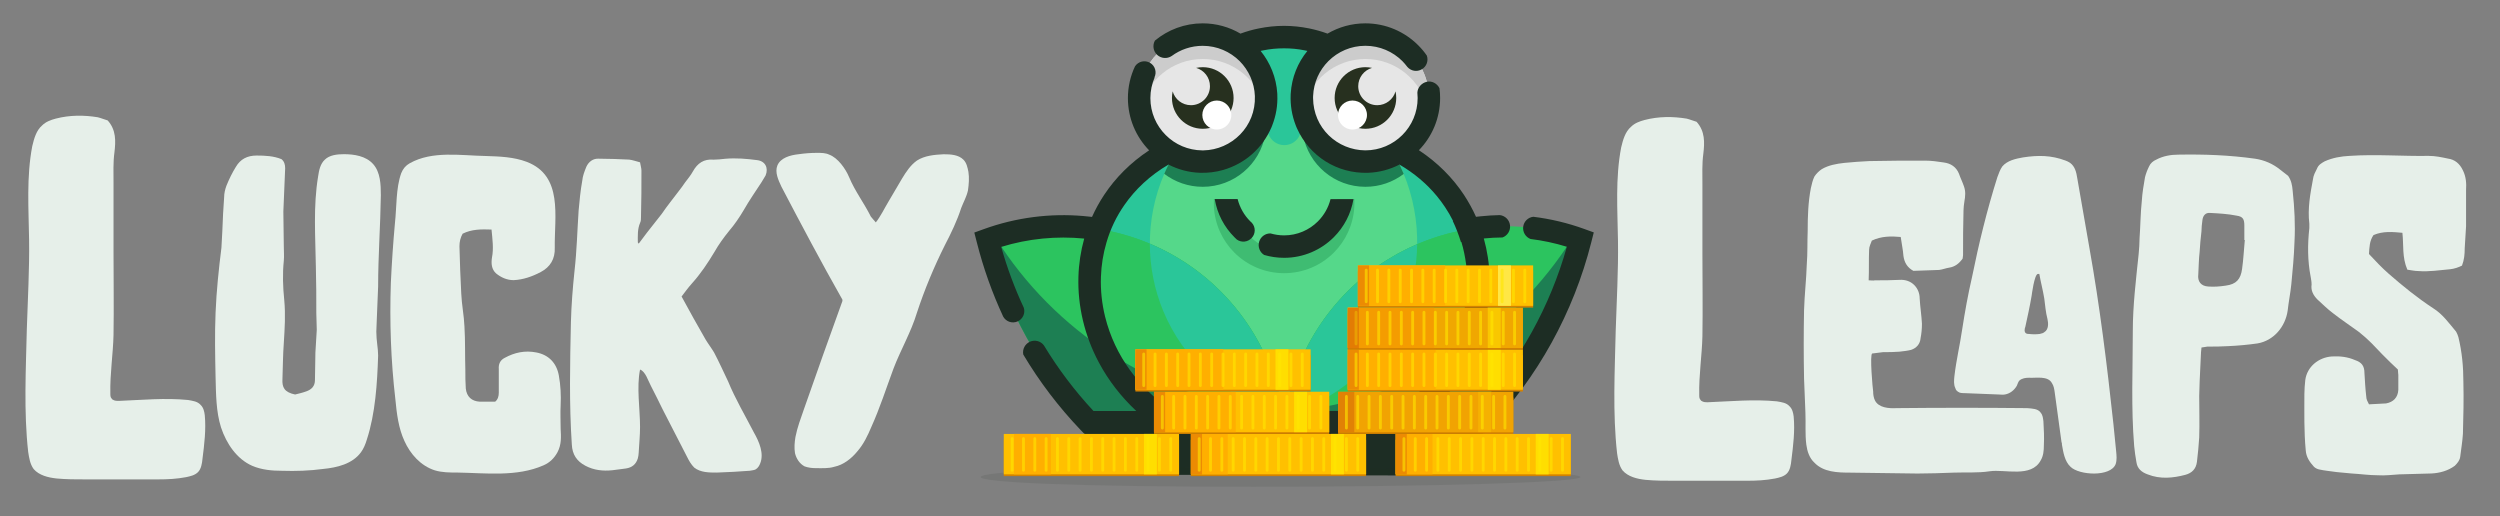 <?xml version="1.0" encoding="utf-8"?>
<!-- Generator: Adobe Illustrator 27.9.0, SVG Export Plug-In . SVG Version: 6.00 Build 0)  -->
<svg version="1.1" xmlns="http://www.w3.org/2000/svg" xmlns:xlink="http://www.w3.org/1999/xlink" x="0px" y="0px"
	 viewBox="0 0 7174.8 1481.1" style="enable-background:new 0 0 7174.8 1481.1;" xml:space="preserve">
<rect x="0" y="0" width="7174.8" height="1481.1" fill="#808080" stroke="none"/>
<style type="text/css">
	.st0{fill-rule:evenodd;clip-rule:evenodd;fill:#1D2D24;}
	.st1{fill-rule:evenodd;clip-rule:evenodd;fill:#2AC699;}
	.st2{fill-rule:evenodd;clip-rule:evenodd;fill:#55D88A;}
	.st3{fill-rule:evenodd;clip-rule:evenodd;fill:#1D7F53;}
	.st4{fill-rule:evenodd;clip-rule:evenodd;fill:#3FBC72;}
	.st5{fill-rule:evenodd;clip-rule:evenodd;fill:#2CC45F;}
	.st6{fill-rule:evenodd;clip-rule:evenodd;fill:#E6E6E6;}
	.st7{fill-rule:evenodd;clip-rule:evenodd;fill:#CCCCCC;}
	.st8{fill:#27301F;}
	.st9{fill-rule:evenodd;clip-rule:evenodd;fill:#FFFFFF;}
	.st10{fill:#1D2D24;}
	.st11{opacity:0.1;fill:#27301F;}
	.st12{fill:#D48200;}
	.st13{fill:#FFC000;}
	.st14{fill:#FFAF00;}
	.st15{fill:#FFDE00;}
	.st16{opacity:0.6;}
	.st17{fill:#FFE600;}
	.st18{opacity:0.21;fill:#A20012;}
	.st19{opacity:0.15;fill:#A20012;}
	.st20{opacity:0.25;fill:#FFDE00;}
	.st21{fill:#FABC00;}
	.st22{opacity:0.11;fill:#A20012;}
	.st23{opacity:0.59;fill:#FFDE00;}
	.st24{fill:#FFE745;}
	.st25{fill:#E6EFE9;}
</style>
<g id="Layer_1">
	<path class="st0" d="M3198.3,1180.5h985c63.7,0,73.1,24.8,73.1,87.6v-15c0,63.7-9.4,111.9-73.1,111.9l-985-2.7
		c-63.7,0-87.6-45.5-87.6-109.2v15C3110.7,1205.3,3134.6,1180.5,3198.3,1180.5L3198.3,1180.5z"/>
	<g>
		<path class="st1" d="M3685.3,1211.4H3354c-300.8-199.5-303.6-614.6,0.1-776.4c28.2,18,61.7,28.4,97.7,28.4
			c100.6,0,182.2-81.7,182.2-182.3c0-61.6-30.6-116.1-77.4-149.1c39.6-16.8,83.1-26,128.6-26c45.5,0,89,9.2,128.6,26
			c-46.9,33-77.5,87.5-77.5,149.1c0,100.6,81.7,182.3,182.3,182.3c35.9,0,69.4-10.5,97.7-28.4c303.7,161.8,300.9,576.9,0,776.4
			H3685.3z"/>
		<path class="st2" d="M3403,456.8c15.6,4.3,32,6.7,48.9,6.7c55.6,0,105.4-25,138.9-64.4l49.3-15.2c6.6,19.2,24.7,32.4,45,32.6
			c20.4,0.4,38.8-12.1,46-31.2l49.7,15.2c33.4,38.6,82.7,63,137.8,63c16.8,0,33-2.3,48.4-6.6l49.4,15
			c63.5,131.7,67.6,284.3,11.5,419.4c-56.1,135.2-167.3,239.8-305.3,287.9c0,0-25,0-74.8,0c-139.8-45.9-252.7-150.3-309.2-286.2
			c-56.4-135.9-50.8-289.7,15.3-421L3403,456.8z"/>
		<path class="st3" d="M3403,456.8c15.6,4.3,32,6.7,48.9,6.7c55.6,0,105.4-25,138.9-64.4l40.3-12.4c-15.4,85-89.9,149.4-179.3,149.4
			c-41.6,0-79.9-13.9-110.5-37.3c3.9-9.1,8.1-18.1,12.5-26.9L3403,456.8z M3739.7,388l41.2,12.5c33.4,38.6,82.7,63,137.8,63
			c16.8,0,33-2.3,48.4-6.6l49.4,15c4.3,9,8.3,18.1,12.1,27.2c-30.6,23.3-68.7,37-110,37C3829.7,536.2,3755.6,472.3,3739.7,388
			L3739.7,388z"/>
		<path class="st4" d="M3887.1,571.3c-0.1,10.9-0.1,20.5-0.3,22.1c-2.8,51.3-24.8,97.5-58.8,131.6c-36.5,36.5-87,59-142.7,59
			c-55.8,0-106.2-22.6-142.7-59c-34.3-34.3-56.3-80.8-58.9-132.5c-0.1-1.4-0.1-10.7-0.1-21.2h48.4l15.9,11
			c0,37.9,15.4,72.2,40.2,97.1c24.9,24.9,59.3,40.2,97.2,40.2c37.9,0,72.3-15.3,97.1-40.2c24.9-24.9,40.3-59.2,40.3-97.1l15.8-11
			H3887.1z"/>
		<path class="st5" d="M3124.8,1211.4c373.6,0,560.5,0,560.5,0c-23-193.2-133-365.3-298.6-467.4c-165.6-102-368.8-122.9-551.6-56.6
			C2884.7,884.1,2984.6,1064.7,3124.8,1211.4L3124.8,1211.4z"/>
		<path class="st3" d="M3124.8,1211.4h455.5l67.5-32.2c-314.7-35.5-597.9-207.7-774-471l-19.5,46.9
			C2908.5,925.5,3000.9,1081.6,3124.8,1211.4L3124.8,1211.4z"/>
		<path class="st5" d="M4245.8,1211.4c-373.6,0-560.5,0-560.5,0c23-193.2,133-365.3,298.6-467.4c165.6-102,368.7-122.9,551.6-56.6
			C4485.7,884.1,4386,1064.7,4245.8,1211.4L4245.8,1211.4z"/>
		<path class="st3" d="M4245.5,1211.4c-151.8,0-303.7,0-455.5,0l-67.5-32.2c314.7-35.5,597.9-207.7,774-471l19.6,46.9
			C4461.8,925.5,4369.5,1081.6,4245.5,1211.4L4245.5,1211.4z"/>
		<path class="st5" d="M4215.8,657.5c70.8,186.9,3.5,419.4-199.4,553.9h-331.1c23-193.2,133-365.3,298.6-467.3
			C4055.7,699.8,4134.6,670.8,4215.8,657.5L4215.8,657.5z"/>
		<path class="st1" d="M3690,1179.2c30.8-180,137.6-338.7,293.9-435c26.9-16.7,54.7-31.1,83.3-43.4c-0.8,64.7-13.8,129.5-39.2,190.5
			c-56.1,135.2-167.3,239.8-305.3,287.9H3690z"/>
		<path class="st3" d="M4016.3,1211.4H3790l-67.5-32.2c171.8-19.3,334.2-79.5,474.9-173C4159.9,1084.5,4099.5,1156.2,4016.3,1211.4
			L4016.3,1211.4z"/>
		<path class="st5" d="M3685.3,1211.4H3354c-202.8-134.5-270.2-367-199.4-553.9c81.3,13.3,160.2,42.2,232,86.6
			C3552.3,846.2,3662.3,1018.3,3685.3,1211.4L3685.3,1211.4z"/>
		<path class="st1" d="M3299.9,699.4c29.8,12.6,58.8,27.4,86.7,44.8c156.3,96.3,263.1,255,293.9,435h-32.7
			c-139.8-45.9-252.7-150.3-309.2-286.2C3312.8,830.9,3300.1,765.1,3299.9,699.4L3299.9,699.4z"/>
		<path class="st3" d="M3580.4,1211.4H3354c-83.2-55.2-143.6-126.9-181-205.2c140.7,93.4,303.1,153.6,474.9,173L3580.4,1211.4z"/>
		<path class="st6" d="M3918.7,99c-100.6,0-182.3,81.5-182.3,182.2c0,100.6,81.7,182.3,182.3,182.3s182.2-81.7,182.2-182.3
			C4100.9,180.5,4019.3,99,3918.7,99L3918.7,99z M3451.9,99c100.6,0,182.2,81.5,182.2,182.2c0,100.6-81.5,182.3-182.2,182.3
			c-100.8,0-182.3-81.7-182.3-182.3C3269.6,180.5,3351.1,99,3451.9,99L3451.9,99z"/>
		<path class="st7" d="M3918.7,99c-100.6,0-182.3,81.5-182.3,182.2c0,12,1.3,23.8,3.4,35.1c16.4-83.8,90.3-147,178.9-147
			c88.6,0,162.5,63.2,178.8,147c2.3-11.4,3.4-23.1,3.4-35.1C4100.9,180.5,4019.3,99,3918.7,99L3918.7,99z M3451.9,99
			c100.6,0,182.2,81.5,182.2,182.2c0,12-1.1,23.8-3.4,35.1c-16.3-83.8-90.1-147-178.8-147c-88.6,0-162.6,63.2-178.9,147
			c-2.3-11.4-3.4-23.1-3.4-35.1C3269.6,180.5,3351.1,99,3451.9,99L3451.9,99z"/>
		<path class="st8" d="M3918.7,192.8c6.4,0,12.9,0.8,19,2c-22.9,6.6-39.7,27.6-39.7,52.6c0,30.1,24.4,54.5,54.5,54.5
			c25,0,46.1-16.8,52.6-39.7c1.3,6.2,2,12.5,2,19c0,48.8-39.6,88.4-88.4,88.4c-48.8,0-88.4-39.6-88.4-88.4
			S3869.9,192.8,3918.7,192.8L3918.7,192.8z"/>
		<path class="st8" d="M3451.9,192.8c48.8,0,88.4,39.6,88.4,88.4s-39.6,88.4-88.4,88.4c-48.9,0-88.5-39.6-88.5-88.4
			c0-6.4,0.8-12.8,2.1-19c6.4,22.9,27.4,39.7,52.5,39.7c30.1,0,54.5-24.4,54.5-54.5c0-25-16.7-46-39.7-52.6
			C3439,193.6,3445.3,192.8,3451.9,192.8L3451.9,192.8z"/>
		<path class="st9" d="M3492.2,371.7c22.9,0,41.6-18.6,41.6-41.6c0-22.9-18.7-41.6-41.6-41.6s-41.6,18.7-41.6,41.6
			C3450.6,353.1,3469.3,371.7,3492.2,371.7L3492.2,371.7z"/>
		<path class="st9" d="M3881.5,371.7c22.9,0,41.6-18.6,41.6-41.6c0-22.9-18.7-41.6-41.6-41.6c-23,0-41.6,18.7-41.6,41.6
			C3839.9,353.1,3858.5,371.7,3881.5,371.7L3881.5,371.7z"/>
		<path class="st10" d="M3884.4,571.3c-7.1,42.4-27.3,80.3-56.4,109.4c-36.5,36.5-87,59.2-142.7,59.2c-20,0-39.1-2.9-57.3-8.2
			c-12.8-8-18.6-23.5-14.4-37.9c4.3-14.4,17.7-24.3,32.7-23.9c12.3,3.5,25.4,5.6,38.9,5.6c37.9,0,72.3-15.4,97.1-40.2
			c17.3-17.3,30.1-39.3,36.2-63.8H3884.4z M3898.2,1243.7h-176.6h-36.3H3649h-163.1c-15-3.4-25.9-16.8-25.9-32.2
			c0-15.6,10.9-29,25.9-32.2c1,0.5,1.6,0.5,2.1,0h94.4h65.4h74.8h1.6h3.5h3.5h3.4h3.3h3.2h3h3h2.9h2.8h2.7h2.7h2.4h2.4h2.3h2.1h2.1
			h1.9h1.9h1.8h1.6h1.6h1.4h1.4h1.3h1.1h1.1h0.9h0.9h0.8h0.6h0.6h0.4h0.4h0.3h0.1h0.1h108.2h108.5l0,0l3.2-2.3l0.1-0.1
			c79.5-55.9,142.1-131.9,175.6-225.3c22.9-63.2,30.2-129.6,22.3-193.4l0,0l-0.1-0.1c-2.7-21.5-7.2-42.9-13.4-63.6l-1.3,0.3
			c-6.6-21.5-14.4-41.7-23.5-60.7l0.9-0.1c-6.8-13.5-14.4-26.7-22.9-39.4c-7.3-11.3-15.6-22.1-24.3-32.7l-0.1-0.1l0,0
			c-28.4-34.3-64-64.6-106.5-89.5c-27.2,14-57.9,22.5-90.4,23.6c-88.6,2.8-168-47.3-204.2-128.5c-0.4-0.9-0.8-1.6-1-2.4l0,0l-1-2.4
			l-1-2.5c-11.1-28.7-15.9-57.3-14.7-88.1v-0.8l0.1-1v-0.3l0.1-1.6v-0.1c2.8-46.1,20.2-88.4,47.8-122.1c-2.7-0.6-5.2-1.1-7.8-1.6
			c-18.7-3.9-38.6-5.8-59.3-5.8c-20.7,0-40.6,1.9-59.4,5.8c-2.5,0.5-5.2,1-7.7,1.6c27.4,33.8,44.9,76,47.8,122.1v0.1v1.6l0.1,0.3v1
			v0.8c1.3,30.8-3.5,59.3-14.7,88.1l-1,2.5l-0.9,2.4l0,0c-26.2,60.6-75.6,104.4-138.9,122.8c-21.7,6.1-42.9,8.7-65.5,8.1h-0.9
			c-32.5-1.1-63.1-9.6-90.4-23.6c-53.1,31.1-95.2,70.8-126.4,115.8l0,0c-23.1,33-40.3,69-51.6,107.8c-9.5,32-14.8,65.2-15.9,98.7
			l-0.1,0.3h0.1c-1.4,37.9,2.7,76.4,12,114.2c28.1,113.5,98.7,205.4,191.9,270.4h42.7c17.6,0.4,31.5,14.7,31.5,32.2
			c0,17.4-13.9,31.7-31.5,32.2h-62h-233.4l-9.7-10.1c-63-66-118.1-138.6-164.4-216.3c-3-15.3,5.1-30.7,19.3-36.9
			c14.3-6.2,31-1.8,40.1,10.9l0,0c40.6,67.1,88.2,130.1,142.1,188h122.8l-0.3-0.3c-43.2-40.7-79-86.4-107-138.8
			c-41.5-77.8-61.1-162.6-58.7-245.5c1-37.4,6.6-74.3,16.6-110.2c-79.4-7.8-160.4-0.1-238.2,23.9c16.9,60.2,38.7,118.7,65,175l0,0
			c4.7,15.8-3.3,32.6-18.5,39.1c-15.2,6.4-32.7,0.4-40.8-14c-31.7-68.3-57.1-139.6-75.7-213.2l-7.2-28.1l27.4-9.9
			c92.5-33.5,190.2-45.8,285.7-37.5c8.7,0.8,16.7,1.5,24.7,2.5c9.9-21.9,21.4-43,34.9-63.3c32.4-48.8,75.4-92.4,129-127.8
			c-37.7-38.7-60.9-91.5-60.9-149.8c0-32.6,7.3-63.6,20.4-91.3c9.5-14.2,28.2-18.6,43-10.1c14.7,8.5,20.2,27.1,12.6,42.2l0.8-0.3
			c-7.8,18.2-12.3,38.3-12.3,59.4c0,41.5,16.8,79,44,106.1c26.9,27.1,64.2,43.7,105.3,44h0.8l0,0h1.9l0,0
			c81.3-1.5,151.1-68.4,147.9-155.9l0,0c-1.5-39.1-18-74.3-43.7-100.3c-27.2-27.1-64.7-43.9-106.1-43.9c-33.4,0-64.2,10.9-89.1,29.3
			l0,0c-12.9,8.6-30.1,7.2-41.5-3.3c-11.4-10.6-14-27.6-6.4-41.1c37.2-30.8,85-49.4,137-49.4c39.4,0,76.6,10.7,108.4,29.5
			c17.1-6.3,34.8-11.4,53.1-15c23.6-4.8,47.7-7.3,71.9-7.3c24.1,0,48.3,2.5,71.9,7.3c18.3,3.7,36,8.7,53,15
			c31.9-18.7,68.9-29.5,108.5-29.5c59.2,0,112.8,24,151.6,62.8c9.2,9.1,17.6,19.1,24.9,29.8c5.3,15-1,31.9-15,39.6
			c-13.7,7.7-30.6,4.7-40.8-7c-4.4-5.9-9.4-11.6-14.5-16.9c-27.2-27.1-64.7-43.9-106.1-43.9c-41.5,0-78.9,16.8-106.1,43.9
			c-25.9,25.9-42.4,61.2-43.9,100.3l0,0c0,1.3,0,2.4-0.1,3.5v0.4v0.1v1.8l0,0c0.6,86,69.4,149.6,150.1,150.1
			c41.3,0,78.9-16.8,106.1-44c27.1-27.1,43.9-64.6,43.9-106.1c0-5.2-0.3-10.2-0.8-15.3l0,0c0.5-15.2,12.3-28.1,27.1-31.4
			c14.9-3.3,29.5,4.8,36.3,18.3c1.3,9.2,1.9,18.7,1.9,28.3c0,58.3-23.3,111.1-60.9,149.8c53.7,35.4,96.7,79,129.1,127.8
			c13.4,20.4,25,41.5,34.8,63.3c4.6-0.5,9.1-1,13.9-1.5c18.2-1.9,36.4-3,54.6-3.4c15.3,1.9,27.3,13.9,29.1,29.1
			c1.8,15.3-7.1,29.8-21.5,35.1l0,0c-18,0.1-35.8,1.1-53.7,2.9c10,35.9,15.6,72.8,16.7,110.2c2.3,82.9-17.3,167.8-58.7,245.5
			c-27.9,52.3-63.8,98.1-106.8,138.6l-0.5,0.5H4232c64.1-68.8,119.2-144.9,164.4-226.6c42.6-77.1,76.4-159,100.4-244.4
			c-34.3-10.6-69.2-18-104.3-22.3c-14.2-5.4-22.9-20-21.1-35c1.9-15.2,13.9-27.1,29-28.8c49.4,6.1,98.5,17.7,146.3,35l27.3,9.9
			l-7.1,28.1c-25.5,101.1-64,198-114,288.5c-49.9,90.4-111.6,174.5-183.7,250l-9.6,10.1h-13.7H4026H3898.2z M3549.4,687.3
			c-2.4-2.1-4.7-4.3-6.8-6.6c-29.1-29.1-49.3-67-56.4-109.4h65.7c6.2,24.5,18.8,46.5,36.2,63.8c1.5,1.5,3,2.9,4.7,4.4l0,0
			c11,12.4,10.9,31-0.3,43.2C3581.2,695.1,3562.7,697,3549.4,687.3L3549.4,687.3z"/>
	</g>
	<g id="Layer_8">
		<path class="st11" d="M2814.5,1369c0,15.5,264.8,28,782.9,28c518.1,0,938.1-12.5,938.1-28s-420-28-938.1-28
			C3079.3,1341,2814.5,1353.5,2814.5,1369z"/>
		<g>
			<path class="st12" d="M3383.2,1366.4h-501.8c-0.3,0-0.6-0.3-0.6-0.6v-103.4c0-0.3,0.3-0.6,0.6-0.6h501.8c0.3,0,0.6,0.3,0.6,0.6
				v103.4C3383.8,1366.1,3383.5,1366.4,3383.2,1366.4z"/>
			<path class="st13" d="M3383.2,1361.3h-501.8c-0.3,0-0.6-0.3-0.6-0.6v-114.8c0-0.3,0.3-0.6,0.6-0.6h501.8c0.3,0,0.6,0.3,0.6,0.6
				v114.8C3383.8,1361.1,3383.5,1361.3,3383.2,1361.3z"/>
			
				<rect x="2910.1" y="1245.4" transform="matrix(-1 -1.224647e-16 1.224647e-16 -1 5926.238 2606.724)" class="st14" width="106" height="116"/>
			
				<rect x="3283" y="1245.4" transform="matrix(-1 -1.224647e-16 1.224647e-16 -1 6603.123 2606.724)" class="st15" width="37.1" height="116"/>
			<g class="st16">
				<g>
					<path class="st17" d="M2904.8,1353.7c-2.3,0-4.1-1.8-4.1-4.1v-90.8c0-2.3,1.9-4.1,4.1-4.1c2.3,0,4.1,1.8,4.1,4.1v90.8
						C2908.9,1351.8,2907.1,1353.7,2904.8,1353.7z"/>
				</g>
				<g>
					<path class="st17" d="M2937.3,1353.7c-2.3,0-4.1-1.8-4.1-4.1v-90.8c0-2.3,1.9-4.1,4.1-4.1c2.3,0,4.1,1.8,4.1,4.1v90.8
						C2941.4,1351.8,2939.6,1353.7,2937.3,1353.7z"/>
				</g>
				<g>
					<path class="st17" d="M2969.8,1353.7c-2.3,0-4.1-1.8-4.1-4.1v-90.8c0-2.3,1.9-4.1,4.1-4.1c2.3,0,4.1,1.8,4.1,4.1v90.8
						C2974,1351.8,2972.1,1353.7,2969.8,1353.7z"/>
				</g>
				<g>
					<path class="st17" d="M3002.3,1353.7c-2.3,0-4.1-1.8-4.1-4.1v-90.8c0-2.3,1.9-4.1,4.1-4.1c2.3,0,4.1,1.8,4.1,4.1v90.8
						C3006.5,1351.8,3004.6,1353.7,3002.3,1353.7z"/>
				</g>
				<g>
					<path class="st17" d="M3034.8,1353.7c-2.3,0-4.1-1.8-4.1-4.1v-90.8c0-2.3,1.9-4.1,4.1-4.1c2.3,0,4.1,1.8,4.1,4.1v90.8
						C3039,1351.8,3037.1,1353.7,3034.8,1353.7z"/>
				</g>
				<g>
					<path class="st17" d="M3067.3,1353.7c-2.3,0-4.1-1.8-4.1-4.1v-90.8c0-2.3,1.9-4.1,4.1-4.1c2.3,0,4.1,1.8,4.1,4.1v90.8
						C3071.5,1351.8,3069.6,1353.7,3067.3,1353.7z"/>
				</g>
				<g>
					<path class="st17" d="M3099.8,1353.7c-2.3,0-4.1-1.8-4.1-4.1v-90.8c0-2.3,1.9-4.1,4.1-4.1c2.3,0,4.1,1.8,4.1,4.1v90.8
						C3104,1351.8,3102.1,1353.7,3099.8,1353.7z"/>
				</g>
				<g>
					<path class="st17" d="M3132.3,1353.7c-2.3,0-4.1-1.8-4.1-4.1v-90.8c0-2.3,1.9-4.1,4.1-4.1c2.3,0,4.1,1.8,4.1,4.1v90.8
						C3136.5,1351.8,3134.6,1353.7,3132.3,1353.7z"/>
				</g>
				<g>
					<path class="st17" d="M3164.8,1353.7c-2.3,0-4.1-1.8-4.1-4.1v-90.8c0-2.3,1.9-4.1,4.1-4.1c2.3,0,4.1,1.8,4.1,4.1v90.8
						C3169,1351.8,3167.1,1353.7,3164.8,1353.7z"/>
				</g>
				<g>
					<path class="st17" d="M3197.3,1353.7c-2.3,0-4.1-1.8-4.1-4.1v-90.8c0-2.3,1.9-4.1,4.1-4.1c2.3,0,4.1,1.8,4.1,4.1v90.8
						C3201.5,1351.8,3199.6,1353.7,3197.3,1353.7z"/>
				</g>
				<g>
					<path class="st17" d="M3229.8,1353.7c-2.3,0-4.1-1.8-4.1-4.1v-90.8c0-2.3,1.9-4.1,4.1-4.1c2.3,0,4.1,1.8,4.1,4.1v90.8
						C3234,1351.8,3232.1,1353.7,3229.8,1353.7z"/>
				</g>
				<g>
					<path class="st17" d="M3262.4,1353.7c-2.3,0-4.1-1.8-4.1-4.1v-90.8c0-2.3,1.9-4.1,4.1-4.1c2.3,0,4.1,1.8,4.1,4.1v90.8
						C3266.5,1351.8,3264.6,1353.7,3262.4,1353.7z"/>
				</g>
				<g>
					<path class="st17" d="M3294.9,1353.7c-2.3,0-4.1-1.8-4.1-4.1v-90.8c0-2.3,1.9-4.1,4.1-4.1c2.3,0,4.1,1.8,4.1,4.1v90.8
						C3299,1351.8,3297.1,1353.7,3294.9,1353.7z"/>
				</g>
				<g>
					<path class="st17" d="M3327.4,1353.7c-2.3,0-4.1-1.8-4.1-4.1v-90.8c0-2.3,1.9-4.1,4.1-4.1c2.3,0,4.1,1.8,4.1,4.1v90.8
						C3331.5,1351.8,3329.6,1353.7,3327.4,1353.7z"/>
				</g>
				<g>
					<path class="st17" d="M3359.9,1353.7c-2.3,0-4.1-1.8-4.1-4.1v-90.8c0-2.3,1.9-4.1,4.1-4.1c2.3,0,4.1,1.8,4.1,4.1v90.8
						C3364,1351.8,3362.1,1353.7,3359.9,1353.7z"/>
				</g>
			</g>
		</g>
		<g>
			<path class="st12" d="M3920,1366.4h-501.8c-0.3,0-0.6-0.3-0.6-0.6v-103.4c0-0.3,0.3-0.6,0.6-0.6H3920c0.3,0,0.6,0.3,0.6,0.6
				v103.4C3920.5,1366.1,3920.3,1366.4,3920,1366.4z"/>
			<path class="st13" d="M3920,1361.3h-501.8c-0.3,0-0.6-0.3-0.6-0.6v-114.8c0-0.3,0.3-0.6,0.6-0.6H3920c0.3,0,0.6,0.3,0.6,0.6
				v114.8C3920.5,1361.1,3920.3,1361.3,3920,1361.3z"/>
			
				<rect x="3417.6" y="1245.4" transform="matrix(-1 -1.224647e-16 1.224647e-16 -1 6941.203 2606.724)" class="st14" width="106" height="116"/>
			
				<rect x="3417.6" y="1245.4" transform="matrix(-1 -1.224647e-16 1.224647e-16 -1 6867.335 2606.724)" class="st18" width="32.1" height="116"/>
			
				<rect x="3819.7" y="1245.4" transform="matrix(-1 -1.224647e-16 1.224647e-16 -1 7676.59 2606.724)" class="st15" width="37.1" height="116"/>
			<g class="st16">
				<g>
					<path class="st17" d="M3441.6,1353.7c-2.3,0-4.1-1.8-4.1-4.1v-90.8c0-2.3,1.9-4.1,4.1-4.1c2.3,0,4.1,1.8,4.1,4.1v90.8
						C3445.7,1351.8,3443.8,1353.7,3441.6,1353.7z"/>
				</g>
				<g>
					<path class="st17" d="M3474.1,1353.7c-2.3,0-4.1-1.8-4.1-4.1v-90.8c0-2.3,1.9-4.1,4.1-4.1c2.3,0,4.1,1.8,4.1,4.1v90.8
						C3478.2,1351.8,3476.3,1353.7,3474.1,1353.7z"/>
				</g>
				<g>
					<path class="st17" d="M3506.6,1353.7c-2.3,0-4.1-1.8-4.1-4.1v-90.8c0-2.3,1.9-4.1,4.1-4.1c2.3,0,4.1,1.8,4.1,4.1v90.8
						C3510.7,1351.8,3508.8,1353.7,3506.6,1353.7z"/>
				</g>
				<g>
					<path class="st17" d="M3539.1,1353.7c-2.3,0-4.1-1.8-4.1-4.1v-90.8c0-2.3,1.9-4.1,4.1-4.1c2.3,0,4.1,1.8,4.1,4.1v90.8
						C3543.2,1351.8,3541.3,1353.7,3539.1,1353.7z"/>
				</g>
				<g>
					<path class="st17" d="M3571.6,1353.7c-2.3,0-4.1-1.8-4.1-4.1v-90.8c0-2.3,1.9-4.1,4.1-4.1c2.3,0,4.1,1.8,4.1,4.1v90.8
						C3575.7,1351.8,3573.8,1353.7,3571.6,1353.7z"/>
				</g>
				<g>
					<path class="st17" d="M3604.1,1353.7c-2.3,0-4.1-1.8-4.1-4.1v-90.8c0-2.3,1.9-4.1,4.1-4.1c2.3,0,4.1,1.8,4.1,4.1v90.8
						C3608.2,1351.8,3606.3,1353.7,3604.1,1353.7z"/>
				</g>
				<g>
					<path class="st17" d="M3636.6,1353.7c-2.3,0-4.1-1.8-4.1-4.1v-90.8c0-2.3,1.9-4.1,4.1-4.1c2.3,0,4.1,1.8,4.1,4.1v90.8
						C3640.7,1351.8,3638.8,1353.7,3636.6,1353.7z"/>
				</g>
				<g>
					<path class="st17" d="M3669.1,1353.7c-2.3,0-4.1-1.8-4.1-4.1v-90.8c0-2.3,1.9-4.1,4.1-4.1c2.3,0,4.1,1.8,4.1,4.1v90.8
						C3673.2,1351.8,3671.3,1353.7,3669.1,1353.7z"/>
				</g>
				<g>
					<path class="st17" d="M3701.6,1353.7c-2.3,0-4.1-1.8-4.1-4.1v-90.8c0-2.3,1.9-4.1,4.1-4.1c2.3,0,4.1,1.8,4.1,4.1v90.8
						C3705.7,1351.8,3703.8,1353.7,3701.6,1353.7z"/>
				</g>
				<g>
					<path class="st17" d="M3734.1,1353.7c-2.3,0-4.1-1.8-4.1-4.1v-90.8c0-2.3,1.9-4.1,4.1-4.1c2.3,0,4.1,1.8,4.1,4.1v90.8
						C3738.2,1351.8,3736.4,1353.7,3734.1,1353.7z"/>
				</g>
				<g>
					<path class="st17" d="M3766.6,1353.7c-2.3,0-4.1-1.8-4.1-4.1v-90.8c0-2.3,1.9-4.1,4.1-4.1c2.3,0,4.1,1.8,4.1,4.1v90.8
						C3770.7,1351.8,3768.9,1353.7,3766.6,1353.7z"/>
				</g>
				<g>
					<path class="st17" d="M3799.1,1353.7c-2.3,0-4.1-1.8-4.1-4.1v-90.8c0-2.3,1.9-4.1,4.1-4.1c2.3,0,4.1,1.8,4.1,4.1v90.8
						C3803.2,1351.8,3801.4,1353.7,3799.1,1353.7z"/>
				</g>
				<g>
					<path class="st17" d="M3831.6,1353.7c-2.3,0-4.1-1.8-4.1-4.1v-90.8c0-2.3,1.9-4.1,4.1-4.1c2.3,0,4.1,1.8,4.1,4.1v90.8
						C3835.7,1351.8,3833.9,1353.7,3831.6,1353.7z"/>
				</g>
				<g>
					<path class="st17" d="M3864.1,1353.7c-2.3,0-4.1-1.8-4.1-4.1v-90.8c0-2.3,1.9-4.1,4.1-4.1c2.3,0,4.1,1.8,4.1,4.1v90.8
						C3868.2,1351.8,3866.4,1353.7,3864.1,1353.7z"/>
				</g>
				<g>
					<path class="st17" d="M3896.6,1353.7c-2.3,0-4.1-1.8-4.1-4.1v-90.8c0-2.3,1.9-4.1,4.1-4.1c2.3,0,4.1,1.8,4.1,4.1v90.8
						C3900.7,1351.8,3898.9,1353.7,3896.6,1353.7z"/>
				</g>
			</g>
		</g>
		<g>
			<path class="st12" d="M4507.6,1366.4h-501.8c-0.3,0-0.6-0.3-0.6-0.6v-103.4c0-0.3,0.3-0.6,0.6-0.6h501.8c0.3,0,0.6,0.3,0.6,0.6
				v103.4C4508.1,1366.1,4507.9,1366.4,4507.6,1366.4z"/>
			<path class="st13" d="M4507.6,1361.3h-501.8c-0.3,0-0.6-0.3-0.6-0.6v-114.8c0-0.3,0.3-0.6,0.6-0.6h501.8c0.3,0,0.6,0.3,0.6,0.6
				v114.8C4508.1,1361.1,4507.9,1361.3,4507.6,1361.3z"/>
			
				<rect x="4005.2" y="1245.4" transform="matrix(-1 -1.224647e-16 1.224647e-16 -1 8116.417 2606.724)" class="st14" width="106" height="116"/>
			
				<rect x="4005.2" y="1245.4" transform="matrix(-1 -1.224647e-16 1.224647e-16 -1 8042.549 2606.724)" class="st18" width="32.1" height="116"/>
			
				<rect x="4407.3" y="1245.4" transform="matrix(-1 -1.224647e-16 1.224647e-16 -1 8851.803 2606.724)" class="st15" width="37.1" height="116"/>
			<g class="st16">
				<g>
					<path class="st17" d="M4029.2,1353.7c-2.3,0-4.1-1.8-4.1-4.1v-90.8c0-2.3,1.9-4.1,4.1-4.1c2.3,0,4.1,1.8,4.1,4.1v90.8
						C4033.3,1351.8,4031.4,1353.7,4029.2,1353.7z"/>
				</g>
				<g>
					<path class="st17" d="M4061.7,1353.7c-2.3,0-4.1-1.8-4.1-4.1v-90.8c0-2.3,1.9-4.1,4.1-4.1c2.3,0,4.1,1.8,4.1,4.1v90.8
						C4065.8,1351.8,4063.9,1353.7,4061.7,1353.7z"/>
				</g>
				<g>
					<path class="st17" d="M4094.2,1353.7c-2.3,0-4.1-1.8-4.1-4.1v-90.8c0-2.3,1.9-4.1,4.1-4.1c2.3,0,4.1,1.8,4.1,4.1v90.8
						C4098.3,1351.8,4096.4,1353.7,4094.2,1353.7z"/>
				</g>
				<g>
					<path class="st17" d="M4126.7,1353.7c-2.3,0-4.1-1.8-4.1-4.1v-90.8c0-2.3,1.9-4.1,4.1-4.1c2.3,0,4.1,1.8,4.1,4.1v90.8
						C4130.8,1351.8,4128.9,1353.7,4126.7,1353.7z"/>
				</g>
				<g>
					<path class="st17" d="M4159.2,1353.7c-2.3,0-4.1-1.8-4.1-4.1v-90.8c0-2.3,1.9-4.1,4.1-4.1c2.3,0,4.1,1.8,4.1,4.1v90.8
						C4163.3,1351.8,4161.4,1353.7,4159.2,1353.7z"/>
				</g>
				<g>
					<path class="st17" d="M4191.7,1353.7c-2.3,0-4.1-1.8-4.1-4.1v-90.8c0-2.3,1.9-4.1,4.1-4.1c2.3,0,4.1,1.8,4.1,4.1v90.8
						C4195.8,1351.8,4193.9,1353.7,4191.7,1353.7z"/>
				</g>
				<g>
					<path class="st17" d="M4224.2,1353.7c-2.3,0-4.1-1.8-4.1-4.1v-90.8c0-2.3,1.9-4.1,4.1-4.1c2.3,0,4.1,1.8,4.1,4.1v90.8
						C4228.3,1351.8,4226.5,1353.7,4224.2,1353.7z"/>
				</g>
				<g>
					<path class="st17" d="M4256.7,1353.7c-2.3,0-4.1-1.8-4.1-4.1v-90.8c0-2.3,1.9-4.1,4.1-4.1c2.3,0,4.1,1.8,4.1,4.1v90.8
						C4260.8,1351.8,4259,1353.7,4256.7,1353.7z"/>
				</g>
				<g>
					<path class="st17" d="M4289.2,1353.7c-2.3,0-4.1-1.8-4.1-4.1v-90.8c0-2.3,1.9-4.1,4.1-4.1c2.3,0,4.1,1.8,4.1,4.1v90.8
						C4293.3,1351.8,4291.5,1353.7,4289.2,1353.7z"/>
				</g>
				<g>
					<path class="st17" d="M4321.7,1353.7c-2.3,0-4.1-1.8-4.1-4.1v-90.8c0-2.3,1.9-4.1,4.1-4.1c2.3,0,4.1,1.8,4.1,4.1v90.8
						C4325.8,1351.8,4324,1353.7,4321.7,1353.7z"/>
				</g>
				<g>
					<path class="st17" d="M4354.2,1353.7c-2.3,0-4.1-1.8-4.1-4.1v-90.8c0-2.3,1.9-4.1,4.1-4.1c2.3,0,4.1,1.8,4.1,4.1v90.8
						C4358.3,1351.8,4356.5,1353.7,4354.2,1353.7z"/>
				</g>
				<g>
					<path class="st17" d="M4386.7,1353.7c-2.3,0-4.1-1.8-4.1-4.1v-90.8c0-2.3,1.9-4.1,4.1-4.1c2.3,0,4.1,1.8,4.1,4.1v90.8
						C4390.8,1351.8,4389,1353.7,4386.7,1353.7z"/>
				</g>
				<g>
					<path class="st17" d="M4419.2,1353.7c-2.3,0-4.1-1.8-4.1-4.1v-90.8c0-2.3,1.9-4.1,4.1-4.1c2.3,0,4.1,1.8,4.1,4.1v90.8
						C4423.3,1351.8,4421.5,1353.7,4419.2,1353.7z"/>
				</g>
				<g>
					<path class="st17" d="M4451.7,1353.7c-2.3,0-4.1-1.8-4.1-4.1v-90.8c0-2.3,1.9-4.1,4.1-4.1c2.3,0,4.1,1.8,4.1,4.1v90.8
						C4455.8,1351.8,4454,1353.7,4451.7,1353.7z"/>
				</g>
				<g>
					<path class="st17" d="M4484.2,1353.7c-2.3,0-4.1-1.8-4.1-4.1v-90.8c0-2.3,1.9-4.1,4.1-4.1c2.3,0,4.1,1.8,4.1,4.1v90.8
						C4488.3,1351.8,4486.5,1353.7,4484.2,1353.7z"/>
				</g>
			</g>
		</g>
		<g>
			<path class="st12" d="M4342.5,1245.3h-501.8c-0.3,0-0.6-0.3-0.6-0.6v-103.4c0-0.3,0.3-0.6,0.6-0.6h501.8c0.3,0,0.6,0.3,0.6,0.6
				v103.4C4343,1245.1,4342.8,1245.3,4342.5,1245.3z"/>
			<path class="st13" d="M4342.5,1240.3h-501.8c-0.3,0-0.6-0.3-0.6-0.6v-114.8c0-0.3,0.3-0.6,0.6-0.6h501.8c0.3,0,0.6,0.3,0.6,0.6
				v114.8C4343,1240,4342.8,1240.3,4342.5,1240.3z"/>
			
				<rect x="3840.1" y="1124.3" transform="matrix(-1 -1.224647e-16 1.224647e-16 -1 8183.172 2364.599)" class="st19" width="502.9" height="116"/>
			
				<rect x="3840.4" y="1124.3" transform="matrix(-1 -1.224647e-16 1.224647e-16 -1 7727.062 2364.599)" class="st18" width="46.3" height="116"/>
			
				<rect x="4242.3" y="1124.3" transform="matrix(-1 -1.224647e-16 1.224647e-16 -1 8521.615 2364.599)" class="st20" width="37.1" height="116"/>
			<g class="st16">
				<g>
					<path class="st17" d="M3864.1,1232.6c-2.3,0-4.1-1.8-4.1-4.1v-90.8c0-2.3,1.9-4.1,4.1-4.1c2.3,0,4.1,1.8,4.1,4.1v90.8
						C3868.2,1230.8,3866.3,1232.6,3864.1,1232.6z"/>
				</g>
				<g>
					<path class="st17" d="M3896.6,1232.6c-2.3,0-4.1-1.8-4.1-4.1v-90.8c0-2.3,1.9-4.1,4.1-4.1c2.3,0,4.1,1.8,4.1,4.1v90.8
						C3900.7,1230.8,3898.8,1232.6,3896.6,1232.6z"/>
				</g>
				<g>
					<path class="st17" d="M3929.1,1232.6c-2.3,0-4.1-1.8-4.1-4.1v-90.8c0-2.3,1.9-4.1,4.1-4.1c2.3,0,4.1,1.8,4.1,4.1v90.8
						C3933.2,1230.8,3931.3,1232.6,3929.1,1232.6z"/>
				</g>
				<g>
					<path class="st17" d="M3961.6,1232.6c-2.3,0-4.1-1.8-4.1-4.1v-90.8c0-2.3,1.9-4.1,4.1-4.1c2.3,0,4.1,1.8,4.1,4.1v90.8
						C3965.7,1230.8,3963.8,1232.6,3961.6,1232.6z"/>
				</g>
				<g>
					<path class="st17" d="M3994.1,1232.6c-2.3,0-4.1-1.8-4.1-4.1v-90.8c0-2.3,1.9-4.1,4.1-4.1c2.3,0,4.1,1.8,4.1,4.1v90.8
						C3998.2,1230.8,3996.4,1232.6,3994.1,1232.6z"/>
				</g>
				<g>
					<path class="st17" d="M4026.6,1232.6c-2.3,0-4.1-1.8-4.1-4.1v-90.8c0-2.3,1.9-4.1,4.1-4.1c2.3,0,4.1,1.8,4.1,4.1v90.8
						C4030.7,1230.8,4028.9,1232.6,4026.6,1232.6z"/>
				</g>
				<g>
					<path class="st17" d="M4059.1,1232.6c-2.3,0-4.1-1.8-4.1-4.1v-90.8c0-2.3,1.9-4.1,4.1-4.1c2.3,0,4.1,1.8,4.1,4.1v90.8
						C4063.2,1230.8,4061.4,1232.6,4059.1,1232.6z"/>
				</g>
				<g>
					<path class="st17" d="M4091.6,1232.6c-2.3,0-4.1-1.8-4.1-4.1v-90.8c0-2.3,1.9-4.1,4.1-4.1c2.3,0,4.1,1.8,4.1,4.1v90.8
						C4095.7,1230.8,4093.9,1232.6,4091.6,1232.6z"/>
				</g>
				<g>
					<path class="st17" d="M4124.1,1232.6c-2.3,0-4.1-1.8-4.1-4.1v-90.8c0-2.3,1.9-4.1,4.1-4.1c2.3,0,4.1,1.8,4.1,4.1v90.8
						C4128.2,1230.8,4126.4,1232.6,4124.1,1232.6z"/>
				</g>
				<g>
					<path class="st17" d="M4156.6,1232.6c-2.3,0-4.1-1.8-4.1-4.1v-90.8c0-2.3,1.9-4.1,4.1-4.1c2.3,0,4.1,1.8,4.1,4.1v90.8
						C4160.7,1230.8,4158.9,1232.6,4156.6,1232.6z"/>
				</g>
				<g>
					<path class="st17" d="M4189.1,1232.6c-2.3,0-4.1-1.8-4.1-4.1v-90.8c0-2.3,1.9-4.1,4.1-4.1c2.3,0,4.1,1.8,4.1,4.1v90.8
						C4193.2,1230.8,4191.4,1232.6,4189.1,1232.6z"/>
				</g>
				<g>
					<path class="st17" d="M4221.6,1232.6c-2.3,0-4.1-1.8-4.1-4.1v-90.8c0-2.3,1.9-4.1,4.1-4.1c2.3,0,4.1,1.8,4.1,4.1v90.8
						C4225.7,1230.8,4223.9,1232.6,4221.6,1232.6z"/>
				</g>
				<g>
					<path class="st17" d="M4254.1,1232.6c-2.3,0-4.1-1.8-4.1-4.1v-90.8c0-2.3,1.9-4.1,4.1-4.1c2.3,0,4.1,1.8,4.1,4.1v90.8
						C4258.2,1230.8,4256.4,1232.6,4254.1,1232.6z"/>
				</g>
				<g>
					<path class="st17" d="M4286.6,1232.6c-2.3,0-4.1-1.8-4.1-4.1v-90.8c0-2.3,1.9-4.1,4.1-4.1c2.3,0,4.1,1.8,4.1,4.1v90.8
						C4290.7,1230.8,4288.9,1232.6,4286.6,1232.6z"/>
				</g>
				<g>
					<path class="st17" d="M4319.1,1232.6c-2.3,0-4.1-1.8-4.1-4.1v-90.8c0-2.3,1.9-4.1,4.1-4.1c2.3,0,4.1,1.8,4.1,4.1v90.8
						C4323.2,1230.8,4321.4,1232.6,4319.1,1232.6z"/>
				</g>
			</g>
		</g>
		<g>
			<path class="st12" d="M3814.2,1245.3h-501.8c-0.3,0-0.6-0.3-0.6-0.6v-103.4c0-0.3,0.3-0.6,0.6-0.6h501.8c0.3,0,0.6,0.3,0.6,0.6
				v103.4C3814.8,1245.1,3814.5,1245.3,3814.2,1245.3z"/>
			<path class="st13" d="M3814.2,1240.3h-501.8c-0.3,0-0.6-0.3-0.6-0.6v-114.8c0-0.3,0.3-0.6,0.6-0.6h501.8c0.3,0,0.6,0.3,0.6,0.6
				v114.8C3814.8,1240,3814.5,1240.3,3814.2,1240.3z"/>
			
				<rect x="3311.9" y="1124.3" transform="matrix(-1 -1.224647e-16 1.224647e-16 -1 6858.39 2364.599)" class="st14" width="234.7" height="116"/>
			
				<rect x="3311.9" y="1124.3" transform="matrix(-1 -1.224647e-16 1.224647e-16 -1 6655.809 2364.599)" class="st18" width="32.1" height="116"/>
			
				<rect x="3714" y="1124.3" transform="matrix(-1 -1.224647e-16 1.224647e-16 -1 7465.064 2364.599)" class="st15" width="37.1" height="116"/>
			<g class="st16">
				<g>
					<path class="st17" d="M3335.8,1232.6c-2.3,0-4.1-1.8-4.1-4.1v-90.8c0-2.3,1.9-4.1,4.1-4.1c2.3,0,4.1,1.8,4.1,4.1v90.8
						C3339.9,1230.8,3338.1,1232.6,3335.8,1232.6z"/>
				</g>
				<g>
					<path class="st17" d="M3368.3,1232.6c-2.3,0-4.1-1.8-4.1-4.1v-90.8c0-2.3,1.9-4.1,4.1-4.1c2.3,0,4.1,1.8,4.1,4.1v90.8
						C3372.4,1230.8,3370.6,1232.6,3368.3,1232.6z"/>
				</g>
				<g>
					<path class="st17" d="M3400.8,1232.6c-2.3,0-4.1-1.8-4.1-4.1v-90.8c0-2.3,1.9-4.1,4.1-4.1c2.3,0,4.1,1.8,4.1,4.1v90.8
						C3404.9,1230.8,3403.1,1232.6,3400.8,1232.6z"/>
				</g>
				<g>
					<path class="st17" d="M3433.3,1232.6c-2.3,0-4.1-1.8-4.1-4.1v-90.8c0-2.3,1.9-4.1,4.1-4.1c2.3,0,4.1,1.8,4.1,4.1v90.8
						C3437.4,1230.8,3435.6,1232.6,3433.3,1232.6z"/>
				</g>
				<g>
					<path class="st17" d="M3465.8,1232.6c-2.3,0-4.1-1.8-4.1-4.1v-90.8c0-2.3,1.9-4.1,4.1-4.1c2.3,0,4.1,1.8,4.1,4.1v90.8
						C3469.9,1230.8,3468.1,1232.6,3465.8,1232.6z"/>
				</g>
				<g>
					<path class="st17" d="M3498.3,1232.6c-2.3,0-4.1-1.8-4.1-4.1v-90.8c0-2.3,1.9-4.1,4.1-4.1c2.3,0,4.1,1.8,4.1,4.1v90.8
						C3502.4,1230.8,3500.6,1232.6,3498.3,1232.6z"/>
				</g>
				<g>
					<path class="st17" d="M3530.8,1232.6c-2.3,0-4.1-1.8-4.1-4.1v-90.8c0-2.3,1.9-4.1,4.1-4.1c2.3,0,4.1,1.8,4.1,4.1v90.8
						C3534.9,1230.8,3533.1,1232.6,3530.8,1232.6z"/>
				</g>
				<g>
					<path class="st17" d="M3563.3,1232.6c-2.3,0-4.1-1.8-4.1-4.1v-90.8c0-2.3,1.9-4.1,4.1-4.1c2.3,0,4.1,1.8,4.1,4.1v90.8
						C3567.4,1230.8,3565.6,1232.6,3563.3,1232.6z"/>
				</g>
				<g>
					<path class="st17" d="M3595.8,1232.6c-2.3,0-4.1-1.8-4.1-4.1v-90.8c0-2.3,1.9-4.1,4.1-4.1c2.3,0,4.1,1.8,4.1,4.1v90.8
						C3599.9,1230.8,3598.1,1232.6,3595.8,1232.6z"/>
				</g>
				<g>
					<path class="st17" d="M3628.3,1232.6c-2.3,0-4.1-1.8-4.1-4.1v-90.8c0-2.3,1.9-4.1,4.1-4.1c2.3,0,4.1,1.8,4.1,4.1v90.8
						C3632.4,1230.8,3630.6,1232.6,3628.3,1232.6z"/>
				</g>
				<g>
					<path class="st17" d="M3660.8,1232.6c-2.3,0-4.1-1.8-4.1-4.1v-90.8c0-2.3,1.9-4.1,4.1-4.1c2.3,0,4.1,1.8,4.1,4.1v90.8
						C3664.9,1230.8,3663.1,1232.6,3660.8,1232.6z"/>
				</g>
				<g>
					<path class="st17" d="M3693.3,1232.6c-2.3,0-4.1-1.8-4.1-4.1v-90.8c0-2.3,1.9-4.1,4.1-4.1c2.3,0,4.1,1.8,4.1,4.1v90.8
						C3697.4,1230.8,3695.6,1232.6,3693.3,1232.6z"/>
				</g>
				<g>
					<path class="st17" d="M3725.8,1232.6c-2.3,0-4.1-1.8-4.1-4.1v-90.8c0-2.3,1.9-4.1,4.1-4.1c2.3,0,4.1,1.8,4.1,4.1v90.8
						C3730,1230.8,3728.1,1232.6,3725.8,1232.6z"/>
				</g>
				<g>
					<path class="st17" d="M3758.3,1232.6c-2.3,0-4.1-1.8-4.1-4.1v-90.8c0-2.3,1.9-4.1,4.1-4.1c2.3,0,4.1,1.8,4.1,4.1v90.8
						C3762.5,1230.8,3760.6,1232.6,3758.3,1232.6z"/>
				</g>
				<g>
					<path class="st17" d="M3790.8,1232.6c-2.3,0-4.1-1.8-4.1-4.1v-90.8c0-2.3,1.9-4.1,4.1-4.1c2.3,0,4.1,1.8,4.1,4.1v90.8
						C3795,1230.8,3793.1,1232.6,3790.8,1232.6z"/>
				</g>
			</g>
		</g>
		<g>
			<path class="st12" d="M3760.8,1123.6H3259c-0.3,0-0.6-0.3-0.6-0.6v-103.4c0-0.3,0.3-0.6,0.6-0.6h501.8c0.3,0,0.6,0.3,0.6,0.6
				V1123C3761.4,1123.3,3761.1,1123.6,3760.8,1123.6z"/>
			<path class="st13" d="M3760.8,1118.5H3259c-0.3,0-0.6-0.3-0.6-0.6v-114.8c0-0.3,0.3-0.6,0.6-0.6h501.8c0.3,0,0.6,0.3,0.6,0.6
				v114.8C3761.4,1118.3,3761.1,1118.5,3760.8,1118.5z"/>
			
				<rect x="3258.4" y="1002.5" transform="matrix(-1 -1.224647e-16 1.224647e-16 -1 6769.136 2121.061)" class="st14" width="252.2" height="116"/>
			
				<rect x="3258.4" y="1002.5" transform="matrix(-1 -1.224647e-16 1.224647e-16 -1 6549.003 2121.061)" class="st18" width="32.1" height="116"/>
			
				<rect x="3660.6" y="1002.5" transform="matrix(-1 -1.224647e-16 1.224647e-16 -1 7358.257 2121.061)" class="st15" width="37.1" height="116"/>
			<g class="st16">
				<g>
					<path class="st17" d="M3282.4,1110.8c-2.3,0-4.1-1.8-4.1-4.1v-90.8c0-2.3,1.9-4.1,4.1-4.1c2.3,0,4.1,1.8,4.1,4.1v90.8
						C3286.5,1109,3284.7,1110.8,3282.4,1110.8z"/>
				</g>
				<g>
					<path class="st17" d="M3314.9,1110.8c-2.3,0-4.1-1.8-4.1-4.1v-90.8c0-2.3,1.9-4.1,4.1-4.1c2.3,0,4.1,1.8,4.1,4.1v90.8
						C3319,1109,3317.2,1110.8,3314.9,1110.8z"/>
				</g>
				<g>
					<path class="st17" d="M3347.4,1110.8c-2.3,0-4.1-1.8-4.1-4.1v-90.8c0-2.3,1.9-4.1,4.1-4.1c2.3,0,4.1,1.8,4.1,4.1v90.8
						C3351.5,1109,3349.7,1110.8,3347.4,1110.8z"/>
				</g>
				<g>
					<path class="st17" d="M3379.9,1110.8c-2.3,0-4.1-1.8-4.1-4.1v-90.8c0-2.3,1.9-4.1,4.1-4.1c2.3,0,4.1,1.8,4.1,4.1v90.8
						C3384,1109,3382.2,1110.8,3379.9,1110.8z"/>
				</g>
				<g>
					<path class="st17" d="M3412.4,1110.8c-2.3,0-4.1-1.8-4.1-4.1v-90.8c0-2.3,1.9-4.1,4.1-4.1c2.3,0,4.1,1.8,4.1,4.1v90.8
						C3416.5,1109,3414.7,1110.8,3412.4,1110.8z"/>
				</g>
				<g>
					<path class="st17" d="M3444.9,1110.8c-2.3,0-4.1-1.8-4.1-4.1v-90.8c0-2.3,1.9-4.1,4.1-4.1c2.3,0,4.1,1.8,4.1,4.1v90.8
						C3449,1109,3447.2,1110.8,3444.9,1110.8z"/>
				</g>
				<g>
					<path class="st17" d="M3477.4,1110.8c-2.3,0-4.1-1.8-4.1-4.1v-90.8c0-2.3,1.9-4.1,4.1-4.1c2.3,0,4.1,1.8,4.1,4.1v90.8
						C3481.5,1109,3479.7,1110.8,3477.4,1110.8z"/>
				</g>
				<g>
					<path class="st17" d="M3509.9,1110.8c-2.3,0-4.1-1.8-4.1-4.1v-90.8c0-2.3,1.9-4.1,4.1-4.1c2.3,0,4.1,1.8,4.1,4.1v90.8
						C3514,1109,3512.2,1110.8,3509.9,1110.8z"/>
				</g>
				<g>
					<path class="st17" d="M3542.4,1110.8c-2.3,0-4.1-1.8-4.1-4.1v-90.8c0-2.3,1.9-4.1,4.1-4.1c2.3,0,4.1,1.8,4.1,4.1v90.8
						C3546.5,1109,3544.7,1110.8,3542.4,1110.8z"/>
				</g>
				<g>
					<path class="st17" d="M3574.9,1110.8c-2.3,0-4.1-1.8-4.1-4.1v-90.8c0-2.3,1.9-4.1,4.1-4.1c2.3,0,4.1,1.8,4.1,4.1v90.8
						C3579,1109,3577.2,1110.8,3574.9,1110.8z"/>
				</g>
				<g>
					<path class="st17" d="M3607.4,1110.8c-2.3,0-4.1-1.8-4.1-4.1v-90.8c0-2.3,1.9-4.1,4.1-4.1c2.3,0,4.1,1.8,4.1,4.1v90.8
						C3611.5,1109,3609.7,1110.8,3607.4,1110.8z"/>
				</g>
				<g>
					<path class="st17" d="M3639.9,1110.8c-2.3,0-4.1-1.8-4.1-4.1v-90.8c0-2.3,1.9-4.1,4.1-4.1c2.3,0,4.1,1.8,4.1,4.1v90.8
						C3644,1109,3642.2,1110.8,3639.9,1110.8z"/>
				</g>
				<g>
					<path class="st17" d="M3672.4,1110.8c-2.3,0-4.1-1.8-4.1-4.1v-90.8c0-2.3,1.9-4.1,4.1-4.1c2.3,0,4.1,1.8,4.1,4.1v90.8
						C3676.5,1109,3674.7,1110.8,3672.4,1110.8z"/>
				</g>
				<g>
					<path class="st17" d="M3704.9,1110.8c-2.3,0-4.1-1.8-4.1-4.1v-90.8c0-2.3,1.9-4.1,4.1-4.1c2.3,0,4.1,1.8,4.1,4.1v90.8
						C3709.1,1109,3707.2,1110.8,3704.9,1110.8z"/>
				</g>
				<g>
					<path class="st17" d="M3737.4,1110.8c-2.3,0-4.1-1.8-4.1-4.1v-90.8c0-2.3,1.9-4.1,4.1-4.1c2.3,0,4.1,1.8,4.1,4.1v90.8
						C3741.6,1109,3739.7,1110.8,3737.4,1110.8z"/>
				</g>
			</g>
		</g>
		<g>
			<path class="st12" d="M4370.1,1123.6h-501.8c-0.3,0-0.6-0.3-0.6-0.6v-103.4c0-0.3,0.3-0.6,0.6-0.6h501.8c0.3,0,0.6,0.3,0.6,0.6
				V1123C4370.7,1123.3,4370.4,1123.6,4370.1,1123.6z"/>
			<path class="st13" d="M4370.1,1118.5h-501.8c-0.3,0-0.6-0.3-0.6-0.6v-114.8c0-0.3,0.3-0.6,0.6-0.6h501.8c0.3,0,0.6,0.3,0.6,0.6
				v114.8C4370.7,1118.3,4370.4,1118.5,4370.1,1118.5z"/>
			
				<rect x="3867.7" y="1002.5" transform="matrix(-1 -1.224647e-16 1.224647e-16 -1 7987.837 2121.061)" class="st14" width="252.3" height="116"/>
			
				<rect x="3867.7" y="1002.5" transform="matrix(-1 -1.224647e-16 1.224647e-16 -1 7767.601 2121.061)" class="st18" width="32.1" height="116"/>
			
				<rect x="4269.9" y="1002.5" transform="matrix(-1 -1.224647e-16 1.224647e-16 -1 8576.855 2121.061)" class="st15" width="37.1" height="116"/>
			<g class="st16">
				<g>
					<path class="st17" d="M3891.7,1110.8c-2.3,0-4.1-1.8-4.1-4.1v-90.8c0-2.3,1.9-4.1,4.1-4.1c2.3,0,4.1,1.8,4.1,4.1v90.8
						C3895.8,1109,3894,1110.8,3891.7,1110.8z"/>
				</g>
				<g>
					<path class="st17" d="M3924.2,1110.8c-2.3,0-4.1-1.8-4.1-4.1v-90.8c0-2.3,1.9-4.1,4.1-4.1c2.3,0,4.1,1.8,4.1,4.1v90.8
						C3928.3,1109,3926.5,1110.8,3924.2,1110.8z"/>
				</g>
				<g>
					<path class="st17" d="M3956.7,1110.8c-2.3,0-4.1-1.8-4.1-4.1v-90.8c0-2.3,1.9-4.1,4.1-4.1c2.3,0,4.1,1.8,4.1,4.1v90.8
						C3960.8,1109,3959,1110.8,3956.7,1110.8z"/>
				</g>
				<g>
					<path class="st17" d="M3989.2,1110.8c-2.3,0-4.1-1.8-4.1-4.1v-90.8c0-2.3,1.9-4.1,4.1-4.1c2.3,0,4.1,1.8,4.1,4.1v90.8
						C3993.3,1109,3991.5,1110.8,3989.2,1110.8z"/>
				</g>
				<g>
					<path class="st17" d="M4021.7,1110.8c-2.3,0-4.1-1.8-4.1-4.1v-90.8c0-2.3,1.9-4.1,4.1-4.1c2.3,0,4.1,1.8,4.1,4.1v90.8
						C4025.8,1109,4024,1110.8,4021.7,1110.8z"/>
				</g>
				<g>
					<path class="st17" d="M4054.2,1110.8c-2.3,0-4.1-1.8-4.1-4.1v-90.8c0-2.3,1.9-4.1,4.1-4.1c2.3,0,4.1,1.8,4.1,4.1v90.8
						C4058.3,1109,4056.5,1110.8,4054.2,1110.8z"/>
				</g>
				<g>
					<path class="st17" d="M4086.7,1110.8c-2.3,0-4.1-1.8-4.1-4.1v-90.8c0-2.3,1.9-4.1,4.1-4.1c2.3,0,4.1,1.8,4.1,4.1v90.8
						C4090.8,1109,4089,1110.8,4086.7,1110.8z"/>
				</g>
				<g>
					<path class="st17" d="M4119.2,1110.8c-2.3,0-4.1-1.8-4.1-4.1v-90.8c0-2.3,1.9-4.1,4.1-4.1c2.3,0,4.1,1.8,4.1,4.1v90.8
						C4123.3,1109,4121.5,1110.8,4119.2,1110.8z"/>
				</g>
				<g>
					<path class="st17" d="M4151.7,1110.8c-2.3,0-4.1-1.8-4.1-4.1v-90.8c0-2.3,1.9-4.1,4.1-4.1c2.3,0,4.1,1.8,4.1,4.1v90.8
						C4155.8,1109,4154,1110.8,4151.7,1110.8z"/>
				</g>
				<g>
					<path class="st17" d="M4184.2,1110.8c-2.3,0-4.1-1.8-4.1-4.1v-90.8c0-2.3,1.9-4.1,4.1-4.1c2.3,0,4.1,1.8,4.1,4.1v90.8
						C4188.3,1109,4186.5,1110.8,4184.2,1110.8z"/>
				</g>
				<g>
					<path class="st17" d="M4216.7,1110.8c-2.3,0-4.1-1.8-4.1-4.1v-90.8c0-2.3,1.9-4.1,4.1-4.1c2.3,0,4.1,1.8,4.1,4.1v90.8
						C4220.8,1109,4219,1110.8,4216.7,1110.8z"/>
				</g>
				<g>
					<path class="st17" d="M4249.2,1110.8c-2.3,0-4.1-1.8-4.1-4.1v-90.8c0-2.3,1.9-4.1,4.1-4.1c2.3,0,4.1,1.8,4.1,4.1v90.8
						C4253.3,1109,4251.5,1110.8,4249.2,1110.8z"/>
				</g>
				<g>
					<path class="st17" d="M4281.7,1110.8c-2.3,0-4.1-1.8-4.1-4.1v-90.8c0-2.3,1.9-4.1,4.1-4.1c2.3,0,4.1,1.8,4.1,4.1v90.8
						C4285.8,1109,4284,1110.8,4281.7,1110.8z"/>
				</g>
				<g>
					<path class="st17" d="M4314.2,1110.8c-2.3,0-4.1-1.8-4.1-4.1v-90.8c0-2.3,1.9-4.1,4.1-4.1c2.3,0,4.1,1.8,4.1,4.1v90.8
						C4318.4,1109,4316.5,1110.8,4314.2,1110.8z"/>
				</g>
				<g>
					<path class="st17" d="M4346.7,1110.8c-2.3,0-4.1-1.8-4.1-4.1v-90.8c0-2.3,1.9-4.1,4.1-4.1c2.3,0,4.1,1.8,4.1,4.1v90.8
						C4350.9,1109,4349,1110.8,4346.7,1110.8z"/>
				</g>
			</g>
		</g>
		<g>
			<path class="st12" d="M4370.1,1003.9h-501.8c-0.3,0-0.6-0.3-0.6-0.6V899.9c0-0.3,0.3-0.6,0.6-0.6h501.8c0.3,0,0.6,0.3,0.6,0.6
				v103.4C4370.7,1003.6,4370.4,1003.9,4370.1,1003.9z"/>
			<path class="st21" d="M4370.1,998.8h-501.8c-0.3,0-0.6-0.3-0.6-0.6V883.4c0-0.3,0.3-0.6,0.6-0.6h501.8c0.3,0,0.6,0.3,0.6,0.6
				v114.8C4370.7,998.6,4370.4,998.8,4370.1,998.8z"/>
			
				<rect x="3867.7" y="882.8" transform="matrix(-1 -1.224647e-16 1.224647e-16 -1 7983.71 1881.675)" class="st14" width="248.2" height="116"/>
			
				<rect x="3867.7" y="882.8" transform="matrix(-1 -1.224647e-16 1.224647e-16 -1 8238.413 1881.675)" class="st22" width="502.9" height="116"/>
			
				<rect x="4269.9" y="882.8" transform="matrix(-1 -1.224647e-16 1.224647e-16 -1 8576.855 1881.675)" class="st23" width="37.1" height="116"/>
			<g class="st16">
				<g>
					<path class="st17" d="M3891.7,991.1c-2.3,0-4.1-1.8-4.1-4.1v-90.8c0-2.3,1.9-4.1,4.1-4.1c2.3,0,4.1,1.8,4.1,4.1V987
						C3895.8,989.3,3894,991.1,3891.7,991.1z"/>
				</g>
				<g>
					<path class="st17" d="M3924.2,991.1c-2.3,0-4.1-1.8-4.1-4.1v-90.8c0-2.3,1.9-4.1,4.1-4.1c2.3,0,4.1,1.8,4.1,4.1V987
						C3928.3,989.3,3926.5,991.1,3924.2,991.1z"/>
				</g>
				<g>
					<path class="st17" d="M3956.7,991.1c-2.3,0-4.1-1.8-4.1-4.1v-90.8c0-2.3,1.9-4.1,4.1-4.1c2.3,0,4.1,1.8,4.1,4.1V987
						C3960.8,989.3,3959,991.1,3956.7,991.1z"/>
				</g>
				<g>
					<path class="st17" d="M3989.2,991.1c-2.3,0-4.1-1.8-4.1-4.1v-90.8c0-2.3,1.9-4.1,4.1-4.1c2.3,0,4.1,1.8,4.1,4.1V987
						C3993.3,989.3,3991.5,991.1,3989.2,991.1z"/>
				</g>
				<g>
					<path class="st17" d="M4021.7,991.1c-2.3,0-4.1-1.8-4.1-4.1v-90.8c0-2.3,1.9-4.1,4.1-4.1c2.3,0,4.1,1.8,4.1,4.1V987
						C4025.8,989.3,4024,991.1,4021.7,991.1z"/>
				</g>
				<g>
					<path class="st17" d="M4054.2,991.1c-2.3,0-4.1-1.8-4.1-4.1v-90.8c0-2.3,1.9-4.1,4.1-4.1c2.3,0,4.1,1.8,4.1,4.1V987
						C4058.3,989.3,4056.5,991.1,4054.2,991.1z"/>
				</g>
				<g>
					<path class="st17" d="M4086.7,991.1c-2.3,0-4.1-1.8-4.1-4.1v-90.8c0-2.3,1.9-4.1,4.1-4.1c2.3,0,4.1,1.8,4.1,4.1V987
						C4090.8,989.3,4089,991.1,4086.7,991.1z"/>
				</g>
				<g>
					<path class="st17" d="M4119.2,991.1c-2.3,0-4.1-1.8-4.1-4.1v-90.8c0-2.3,1.9-4.1,4.1-4.1c2.3,0,4.1,1.8,4.1,4.1V987
						C4123.3,989.3,4121.5,991.1,4119.2,991.1z"/>
				</g>
				<g>
					<path class="st17" d="M4151.7,991.1c-2.3,0-4.1-1.8-4.1-4.1v-90.8c0-2.3,1.9-4.1,4.1-4.1c2.3,0,4.1,1.8,4.1,4.1V987
						C4155.8,989.3,4154,991.1,4151.7,991.1z"/>
				</g>
				<g>
					<path class="st17" d="M4184.2,991.1c-2.3,0-4.1-1.8-4.1-4.1v-90.8c0-2.3,1.9-4.1,4.1-4.1c2.3,0,4.1,1.8,4.1,4.1V987
						C4188.3,989.3,4186.5,991.1,4184.2,991.1z"/>
				</g>
				<g>
					<path class="st17" d="M4216.7,991.1c-2.3,0-4.1-1.8-4.1-4.1v-90.8c0-2.3,1.9-4.1,4.1-4.1c2.3,0,4.1,1.8,4.1,4.1V987
						C4220.8,989.3,4219,991.1,4216.7,991.1z"/>
				</g>
				<g>
					<path class="st17" d="M4249.2,991.1c-2.3,0-4.1-1.8-4.1-4.1v-90.8c0-2.3,1.9-4.1,4.1-4.1c2.3,0,4.1,1.8,4.1,4.1V987
						C4253.3,989.3,4251.5,991.1,4249.2,991.1z"/>
				</g>
				<g>
					<path class="st17" d="M4281.7,991.1c-2.3,0-4.1-1.8-4.1-4.1v-90.8c0-2.3,1.9-4.1,4.1-4.1c2.3,0,4.1,1.8,4.1,4.1V987
						C4285.8,989.3,4284,991.1,4281.7,991.1z"/>
				</g>
				<g>
					<path class="st17" d="M4314.2,991.1c-2.3,0-4.1-1.8-4.1-4.1v-90.8c0-2.3,1.9-4.1,4.1-4.1c2.3,0,4.1,1.8,4.1,4.1V987
						C4318.4,989.3,4316.5,991.1,4314.2,991.1z"/>
				</g>
				<g>
					<path class="st17" d="M4346.7,991.1c-2.3,0-4.1-1.8-4.1-4.1v-90.8c0-2.3,1.9-4.1,4.1-4.1c2.3,0,4.1,1.8,4.1,4.1V987
						C4350.9,989.3,4349,991.1,4346.7,991.1z"/>
				</g>
			</g>
		</g>
		<g>
			<path class="st12" d="M4399.4,882.8h-501.8c-0.3,0-0.6-0.3-0.6-0.6V778.9c0-0.3,0.3-0.6,0.6-0.6h501.8c0.3,0,0.6,0.3,0.6,0.6
				v103.4C4399.9,882.5,4399.7,882.8,4399.4,882.8z"/>
			<path class="st13" d="M4399.4,877.8h-501.8c-0.3,0-0.6-0.3-0.6-0.6V762.3c0-0.3,0.3-0.6,0.6-0.6h501.8c0.3,0,0.6,0.3,0.6,0.6
				v114.8C4399.9,877.5,4399.7,877.8,4399.4,877.8z"/>
			
				<rect x="3897" y="761.8" transform="matrix(-1 -1.224647e-16 1.224647e-16 -1 8044.588 1639.538)" class="st14" width="250.6" height="116"/>
			
				<rect x="3897" y="761.8" transform="matrix(-1 -1.224647e-16 1.224647e-16 -1 7826.116 1639.538)" class="st18" width="32.1" height="116"/>
			
				<rect x="3867.7" y="883.6" transform="matrix(-1 -1.224647e-16 1.224647e-16 -1 7767.601 1883.216)" class="st18" width="32.1" height="116"/>
			
				<rect x="4299.1" y="761.8" transform="matrix(-1 -1.224647e-16 1.224647e-16 -1 8635.369 1639.538)" class="st24" width="37.1" height="116"/>
			<g class="st16">
				<g>
					<path class="st17" d="M3920.9,870.1c-2.3,0-4.1-1.8-4.1-4.1v-90.8c0-2.3,1.9-4.1,4.1-4.1c2.3,0,4.1,1.8,4.1,4.1v90.8
						C3925.1,868.2,3923.2,870.1,3920.9,870.1z"/>
				</g>
				<g>
					<path class="st17" d="M3953.4,870.1c-2.3,0-4.1-1.8-4.1-4.1v-90.8c0-2.3,1.9-4.1,4.1-4.1c2.3,0,4.1,1.8,4.1,4.1v90.8
						C3957.6,868.2,3955.7,870.1,3953.4,870.1z"/>
				</g>
				<g>
					<path class="st17" d="M3985.9,870.1c-2.3,0-4.1-1.8-4.1-4.1v-90.8c0-2.3,1.9-4.1,4.1-4.1c2.3,0,4.1,1.8,4.1,4.1v90.8
						C3990.1,868.2,3988.2,870.1,3985.9,870.1z"/>
				</g>
				<g>
					<path class="st17" d="M4018.5,870.1c-2.3,0-4.1-1.8-4.1-4.1v-90.8c0-2.3,1.9-4.1,4.1-4.1s4.1,1.8,4.1,4.1v90.8
						C4022.6,868.2,4020.7,870.1,4018.5,870.1z"/>
				</g>
				<g>
					<path class="st17" d="M4051,870.1c-2.3,0-4.1-1.8-4.1-4.1v-90.8c0-2.3,1.9-4.1,4.1-4.1c2.3,0,4.1,1.8,4.1,4.1v90.8
						C4055.1,868.2,4053.2,870.1,4051,870.1z"/>
				</g>
				<g>
					<path class="st17" d="M4083.5,870.1c-2.3,0-4.1-1.8-4.1-4.1v-90.8c0-2.3,1.9-4.1,4.1-4.1c2.3,0,4.1,1.8,4.1,4.1v90.8
						C4087.6,868.2,4085.7,870.1,4083.5,870.1z"/>
				</g>
				<g>
					<path class="st17" d="M4116,870.1c-2.3,0-4.1-1.8-4.1-4.1v-90.8c0-2.3,1.9-4.1,4.1-4.1c2.3,0,4.1,1.8,4.1,4.1v90.8
						C4120.1,868.2,4118.2,870.1,4116,870.1z"/>
				</g>
				<g>
					<path class="st17" d="M4148.5,870.1c-2.3,0-4.1-1.8-4.1-4.1v-90.8c0-2.3,1.9-4.1,4.1-4.1c2.3,0,4.1,1.8,4.1,4.1v90.8
						C4152.6,868.2,4150.7,870.1,4148.5,870.1z"/>
				</g>
				<g>
					<path class="st17" d="M4181,870.1c-2.3,0-4.1-1.8-4.1-4.1v-90.8c0-2.3,1.9-4.1,4.1-4.1c2.3,0,4.1,1.8,4.1,4.1v90.8
						C4185.1,868.2,4183.2,870.1,4181,870.1z"/>
				</g>
				<g>
					<path class="st17" d="M4213.5,870.1c-2.3,0-4.1-1.8-4.1-4.1v-90.8c0-2.3,1.9-4.1,4.1-4.1c2.3,0,4.1,1.8,4.1,4.1v90.8
						C4217.6,868.2,4215.7,870.1,4213.5,870.1z"/>
				</g>
				<g>
					<path class="st17" d="M4246,870.1c-2.3,0-4.1-1.8-4.1-4.1v-90.8c0-2.3,1.9-4.1,4.1-4.1c2.3,0,4.1,1.8,4.1,4.1v90.8
						C4250.1,868.2,4248.2,870.1,4246,870.1z"/>
				</g>
				<g>
					<path class="st17" d="M4278.5,870.1c-2.3,0-4.1-1.8-4.1-4.1v-90.8c0-2.3,1.9-4.1,4.1-4.1c2.3,0,4.1,1.8,4.1,4.1v90.8
						C4282.6,868.2,4280.7,870.1,4278.5,870.1z"/>
				</g>
				<g>
					<path class="st17" d="M4311,870.1c-2.3,0-4.1-1.8-4.1-4.1v-90.8c0-2.3,1.9-4.1,4.1-4.1c2.3,0,4.1,1.8,4.1,4.1v90.8
						C4315.1,868.2,4313.3,870.1,4311,870.1z"/>
				</g>
				<g>
					<path class="st17" d="M4343.5,870.1c-2.3,0-4.1-1.8-4.1-4.1v-90.8c0-2.3,1.9-4.1,4.1-4.1c2.3,0,4.1,1.8,4.1,4.1v90.8
						C4347.6,868.2,4345.8,870.1,4343.5,870.1z"/>
				</g>
				<g>
					<path class="st17" d="M4376,870.1c-2.3,0-4.1-1.8-4.1-4.1v-90.8c0-2.3,1.9-4.1,4.1-4.1c2.3,0,4.1,1.8,4.1,4.1v90.8
						C4380.1,868.2,4378.3,870.1,4376,870.1z"/>
				</g>
			</g>
		</g>
	</g>
</g>
<g id="Layer_6_copy">
	<g>
		<path class="st25" d="M5147.7,1195.6c3.9,41.5-1.3,82.9-6.5,124.4c-1.3,14.3-3.9,29.8-13,38.9s-22,11.7-33.7,14.3
			c-27.2,5.2-53.1,6.5-81.6,6.5c-68.7,0-138.7,0-207.4,0c-27.2,0-55.7,0-82.9-2.6c-24.6-2.6-50.5-9.1-66.1-27.2
			c-10.4-14.3-13-32.4-15.6-49.2c-13-115.3-6.5-237.2-3.9-352.5c2.6-85.5,7.8-171.1,6.5-256.6c-1.3-89.4-7.8-180.1,9.1-268.3
			c5.2-22,11.7-45.4,28.5-59.6c10.4-10.4,24.6-15.6,38.9-19.4c40.2-10.4,80.4-10.4,120.5-3.9c10.4,2.6,19.4,6.5,28.5,9.1
			c24.6,27.2,23.3,59.6,19.4,92c-3.9,28.5-2.6,58.3-2.6,86.8c0,66.1,0,132.2,0,197c0,80.4,1.3,159.4,0,239.8
			c-1.3,55.7-10.4,111.5-9.1,168.5c0,5.2,0,10.4,3.9,14.3c1.3,1.3,1.3,2.6,2.6,2.6c5.2,3.9,11.7,3.9,18.1,3.9
			c66.1-2.6,132.2-9.1,198.3-2.6c14.3,2.6,27.2,3.9,36.3,14.3C5143.9,1173.6,5146.5,1185.2,5147.7,1195.6z"/>
		<path class="st25" d="M5865.7,1278.6c0,14.3-1.3,29.8-9.1,42.8c-27.2,50.5-102.4,24.6-146.4,31.1c-33.7,5.2-68.7,2.6-103.7,3.9
			s-68.7,2.6-103.7,2.6c-64.8-1.3-128.3-1.3-193.1-2.6c-36.3,0-76.5-1.3-102.4-28.5c-14.3-13-20.7-32.4-23.3-51.8
			c-3.9-29.8-1.3-60.9-2.6-92c-1.3-32.4-2.6-64.8-3.9-97.2c-1.3-66.1-1.3-132.2,0-197c1.3-44.1,6.5-88.1,7.8-130.9
			c2.6-32.4,1.3-64.8,2.6-95.9c0-41.5,1.3-82.9,9.1-123.1c2.6-11.7,5.2-23.3,10.4-33.7c5.2-7.8,13-15.6,20.7-20.7
			c19.4-11.7,42.8-15.6,64.8-18.1c24.6-2.6,48-3.9,71.3-5.2c54.4-1.3,107.6-1.3,160.7-1.3c18.1,0,36.3,2.6,53.1,5.2
			c20.7,2.6,36.3,13,44.1,32.4c3.9,11.7,10.4,24.6,14.3,36.3c5.2,14.3,3.9,28.5,1.3,42.8c-1.3,9.1-2.6,18.1-2.6,25.9
			c-1.3,42.8-1.3,85.5-1.3,128.3c0,3.9-1.3,7.8-1.3,10.4c-10.4,14.3-22,23.3-38.9,25.9c-9.1,1.3-18.1,5.2-28.5,6.5
			c-24.6,1.3-48,1.3-73.9,2.6c-16.8-9.1-25.9-23.3-28.5-42.8c-1.3-18.1-5.2-35-7.8-54.4c-27.2-2.6-55.7-2.6-82.9,10.4
			c-2.6,7.8-7.8,16.8-7.8,25.9c-1.3,28.5,0,58.3-1.3,88.1c7.8,0,13,1.3,18.1,0c23.3,0,46.7,0,70-1.3c36.3-2.6,58.3,24.6,58.3,53.1
			c1.3,24.6,5.2,48,6.5,72.6c0,14.3-1.3,28.5-3.9,41.5c-1.3,16.8-11.7,28.5-27.2,33.7c-10.4,2.6-22,3.9-33.7,5.2
			c-15.6,1.3-31.1,1.3-46.7,1.3c-10.4,1.3-20.7,2.6-31.1,3.9c-7.8,1.3,1.3,102.4,2.6,108.9c0,9.1,1.3,18.1,5.2,25.9
			c10.4,20.7,38.9,23.3,62.2,22c125.7-1.3,250.1-1.3,374.5,0c14.3,1.3,31.1,1.3,38.9,13c6.5,7.8,6.5,16.8,7.8,24.6
			C5865.7,1231.9,5867,1255.2,5865.7,1278.6z M5896.8,1125.6c-1.3-9.1-2.6-18.1-7.8-25.9c-11.7-22-45.4-14.3-66.1-15.6
			c-9.1,0-19.4,1.3-27.2,7.8c-3.9,3.9-5.2,10.4-7.8,15.6c-7.8,13-19.4,22-33.7,24.6c-6.5,1.3-13,0-19.4,0
			c-32.4-1.3-64.8-2.6-98.5-3.9c-5.2,0-11.7,0-16.8-3.9c-3.9-2.6-6.5-5.2-7.8-10.4c-5.2-10.4-3.9-23.3-2.6-35
			c5.2-45.4,15.6-88.1,22-132.2c7.8-50.5,16.8-101.1,28.5-151.6c19.4-95.9,42.8-191.8,72.6-286.4c3.9-10.4,7.8-22,14.3-31.1
			c14.3-16.8,37.6-22,59.6-25.9c42.8-6.5,80.4-6.5,121.8,9.1c3.9,1.3,9.1,3.9,13,6.5c14.3,10.4,18.1,27.2,20.7,44.1
			c11.7,66.1,23.3,133.5,35,200.9c29.8,167.2,50.5,335.7,68.7,504.1c2.6,25.9,5.2,51.8,7.8,77.8c1.3,13,2.6,25.9-1.3,37.6
			c-14.3,37.6-105,32.4-129.6,7.8c-16.8-15.6-20.7-41.5-24.6-63.5c0-2.6,0-5.2-1.3-7.8C5909.8,1220.2,5903.3,1173.6,5896.8,1125.6z
			 M5867,953.3c13-7.8,11.7-25.9,9.1-37.6c-5.2-19.4-6.5-38.9-9.1-58.3c-3.9-24.6-10.4-48-14.3-71.3c-1.3,0-2.6,0-3.9,0
			c-10.4,0-18.1,62.2-18.1,62.2c-5.2,31.1-11.7,59.6-18.1,89.4c-2.6,6.5-3.9,15.6,2.6,19.4c2.6,1.3,5.2,1.3,7.8,1.3
			c10.4,1.3,20.7,1.3,31.1,0c2.6-1.3,6.5-1.3,9.1-2.6C5864.4,954.6,5865.7,954.6,5867,953.3z"/>
		<path class="st25" d="M6579.8,547.6c5.2,49.2,7.8,97.2,5.2,146.4c-1.3,40.2-5.2,81.6-9.1,121.8c-2.6,25.9-7.8,50.5-10.4,75.2
			c-6.5,46.7-40.2,86.8-86.8,94.6c-27.2,3.9-55.7,6.5-84.2,7.8c-19.4,1.3-40.2,1.3-59.6,1.3c-5.2,1.3-10.4,1.3-16.8,2.6
			c0,5.2-1.3,9.1-1.3,13c-1.3,27.2-2.6,55.7-3.9,82.9c0,14.3-1.3,28.5-1.3,42.8c0,38.9,1.3,79.1,0,119.2c-1.3,23.3-3.9,46.7-6.5,70
			c-2.6,20.7-14.3,32.4-33.7,37.6c-35,9.1-71.3,13-107.6-1.3c-18.1-6.5-29.8-16.8-32.4-35c-2.6-15.6-5.2-31.1-6.5-46.7
			c-9.1-110.2-3.9-220.3-3.9-329.2c0-73.9,9.1-147.7,16.8-221.6c1.3-15.6,2.6-29.8,2.6-45.4c2.6-36.3,2.6-71.3,6.5-107.6
			c1.3-22,5.2-45.4,9.1-67.4c2.6-10.4,6.5-20.7,11.7-31.1c3.9-9.1,11.7-15.6,20.7-19.4c19.4-10.4,41.5-14.3,63.5-14.3
			c73.9-1.3,146.4,1.3,220.3,11.7c25.9,3.9,50.5,14.3,71.3,31.1c7.8,6.5,15.6,11.7,23.3,18.1
			C6575.9,517.8,6578.5,532.1,6579.8,547.6z M6441.1,688.9c0-14.3,0-28.5,0-41.5c0-18.1-3.9-25.9-22-28.5
			c-25.9-5.2-51.8-6.5-76.5-7.8c-13-1.3-20.7,7.8-22,22c-1.3,10.4-2.6,20.7-2.6,31.1c-2.6,19.4-3.9,38.9-5.2,58.3
			c-2.6,22-2.6,42.8-3.9,64.8c-2.6,20.7,7.8,33.7,28.5,35c16.8,1.3,33.7,0,50.5-2.6c29.8-3.9,42.8-18.1,46.7-48
			c3.9-27.2,5.2-55.7,7.8-82.9H6441.1z"/>
		<path class="st25" d="M6894.7,668.1c-28.5-2.6-55.7-5.2-82.9,6.5c-11.7,16.8-11.7,35-13,54.4c18.1,19.4,36.3,38.9,57,57
			c40.2,35,81.6,68.7,127,98.5c27.2,16.8,45.4,42.8,66.1,67.4c2.6,5.2,5.2,10.4,6.5,15.6c10.4,42.8,14.3,85.5,14.3,128.3
			c1.3,50.5,0,99.8-1.3,149c-1.3,22-5.2,44.1-7.8,66.1c-1.3,10.4-7.8,18.1-15.6,25.9c-19.4,14.3-42.8,20.7-66.1,22
			c-31.1,1.3-62.2,1.3-93.3,2.6c-20.7,1.3-41.5,3.9-60.9,2.6c-25.9,0-51.8-3.9-76.5-5.2c-14.3-1.3-28.5-2.6-41.5-3.9
			c-16.8-2.6-35-3.9-51.8-7.8c-5.2-1.3-10.4-3.9-14.3-7.8c-11.7-13-22-27.2-23.3-46.7c-5.2-54.4-3.9-107.6-3.9-162
			c0-13,1.3-27.2,2.6-40.2c5.2-37.6,37.6-64.8,76.5-67.4c23.3-1.3,45.4,1.3,66.1,10.4c19.4,6.5,27.2,16.8,27.2,37.6
			c1.3,22,2.6,45.4,5.2,67.4c0,7.8,3.9,14.3,7.8,22c16.8-1.3,33.7-1.3,49.2-2.6c20.7-3.9,33.7-16.8,35-38.9c0-14.3,0-28.5,0-42.8
			c0-3.9-1.3-9.1-1.3-15.6c-14.3-13-28.5-27.2-44.1-42.8c-10.4-10.4-20.7-22-31.1-32.4c-11.7-11.7-23.3-22-36.3-32.4
			c-24.6-18.1-50.5-35-75.2-54.4c-15.6-11.7-29.8-25.9-44.1-38.9c-11.7-11.7-19.4-25.9-16.8-42.8c0-7.8-1.3-14.3-2.6-22
			c-9.1-46.7-9.1-93.3-3.9-140c0-3.9,0-9.1,0-13c-5.2-42.8,2.6-85.5,10.4-127c1.3-11.7,6.5-20.7,11.7-31.1c3.9-10.4,13-15.6,22-20.7
			c23.3-10.4,46.7-14.3,71.3-15.6c76.5-5.2,151.6,1.3,226.8,0c19.4,0,37.6,3.9,55.7,7.8c19.4,2.6,33.7,14.3,42.8,33.7
			c9.1,18.1,10.4,37.6,9.1,57c0,31.1,0,62.2,0,93.3c0,3.9,0,6.5,0,10.4c-1.3,20.7-2.6,42.8-3.9,63.5c0,16.8-1.3,32.4-7.8,49.2
			c-10.4,5.2-22,9.1-33.7,10.4c-31.1,2.6-60.9,7.8-92,5.2c-10.4,0-20.7-2.6-31.1-3.9C6893.4,738.1,6898.6,703.1,6894.7,668.1z"/>
	</g>
</g>
<g id="Layer_6_copy_2">
	<g>
		<path class="st25" d="M587.7,1191.7c3.9,41.5-1.3,82.9-6.5,124.4c-1.3,14.3-3.9,29.8-13,38.9s-22,11.7-33.7,14.3
			c-27.2,5.2-53.1,6.5-81.6,6.5c-68.7,0-138.7,0-207.4,0c-27.2,0-55.7,0-82.9-2.6c-24.6-2.6-50.5-9.1-66.1-27.2
			c-10.4-14.3-13-32.4-15.6-49.2c-13-115.3-6.5-237.2-3.9-352.5c2.6-85.5,7.8-171.1,6.5-256.6c-1.3-89.4-7.8-180.1,9.1-268.3
			c5.2-22,11.7-45.4,28.5-59.6c10.4-10.4,24.6-15.6,38.9-19.4c40.2-10.4,80.4-10.4,120.5-3.9c10.4,2.6,19.4,6.5,28.5,9.1
			c24.6,27.2,23.3,59.6,19.4,92c-3.9,28.5-2.6,58.3-2.6,86.8c0,66.1,0,132.2,0,197c0,80.4,1.3,159.4,0,239.8
			c-1.3,55.7-10.4,111.5-9.1,168.5c0,5.2,0,10.4,3.9,14.3c1.3,1.3,1.3,2.6,2.6,2.6c5.2,3.9,11.7,3.9,18.1,3.9
			c66.1-2.6,132.2-9.1,198.3-2.6c14.3,2.6,27.2,3.9,36.3,14.3C583.9,1169.7,586.5,1181.3,587.7,1191.7z"/>
		<path class="st25" d="M818.4,482.8c-1.3,41.5-3.9,82.9-5.2,124.4c0,33.7,1.3,66.1,1.3,99.8c0,14.3,1.3,27.2,0,41.5
			c-3.9,37.6-2.6,75.2,1.3,112.8c3.9,41.5,1.3,81.6-1.3,123.1c-2.6,35-2.6,68.7-3.9,103.7c-1.3,23.3,5.2,37.6,36.3,44.1
			c10.4-2.6,22-5.2,32.4-9.1c14.3-5.2,24.6-14.3,24.6-32.4c0-25.9,1.3-51.8,1.3-79.1c1.3-22,2.6-42.8,3.9-64.8
			c0-16.8-1.3-32.4-1.3-48c0-44.1,0-88.1-1.3-133.5c-1.3-86.8-7.8-173.7,6.5-259.2c2.6-18.1,6.5-36.3,19.4-48
			c13-13,35-15.6,54.4-15.6c29.8,0,63.5,5.2,84.2,28.5c20.7,23.3,22,58.3,22,89.4c-1.3,88.1-7.8,175-7.8,261.8
			c-1.3,32.4-2.6,63.5-3.9,95.9c0,11.7-1.3,22-1.3,33.7c0,13,1.3,24.6,2.6,36.3c1.3,10.4,2.6,22,2.6,32.4
			c-2.6,79.1-7.8,165.9-32.4,241.1c-3.9,13-9.1,25.9-16.8,36.3c-24.6,33.7-68.7,44.1-108.9,48c-38.9,5.2-77.8,6.5-117.9,5.2
			c-28.5,0-58.3-2.6-85.5-14.3c-44.1-19.4-73.9-63.5-89.4-110.2c-14.3-45.4-14.3-94.6-15.6-143.9c-1.3-62.2-2.6-124.4,0-185.3
			c2.6-63.5,9.1-124.4,16.8-186.6c1.3-15.6,1.3-32.4,2.6-48c1.3-32.4,2.6-64.8,5.2-97.2c0-10.4,2.6-22,6.5-32.4
			c7.8-19.4,16.8-37.6,27.2-54.4c13-22,32.4-32.4,59.6-32.4c24.6,0,49.2,1.3,71.3,10.4C815.8,463.3,818.4,472.4,818.4,482.8z"/>
		<path class="st25" d="M1327.7,670.7c-6.5,11.7-9.1,23.3-9.1,36.3c1.3,45.4,2.6,90.7,5.2,136.1c1.3,31.1,7.8,62.2,9.1,93.3
			c2.6,41.5,1.3,84.2,2.6,125.7c0,18.1,0,35,1.3,53.1c2.6,23.3,16.8,36.3,40.2,37.6c14.3,0,29.8,0,44.1,0
			c7.8-6.5,10.4-15.6,10.4-25.9c0-22,0-44.1,0-67.4c-1.3-14.3,3.9-25.9,16.8-32.4c28.5-15.6,58.3-22,90.7-15.6
			c35,6.5,58.3,29.8,64.8,66.1c5.2,28.5,6.5,57,5.2,85.5c-1.3,22,0,45.4,0,67.4c1.3,23.3,2.6,45.4-9.1,67.4
			c-9.1,16.8-22,29.8-40.2,37.6c-76.5,33.7-165.9,22-246.2,20.7c-22,0-45.4,0-66.1-6.5c-40.2-13-70-46.7-86.8-84.2
			c-16.8-36.3-22-77.8-25.9-119.2c-13-111.5-16.8-222.9-13-334.4c2.6-57,6.5-114,11.7-171.1c5.2-46.7,2.6-101.1,18.1-143.9
			c5.2-13,13-22,24.6-28.5c64.8-36.3,146.4-22,217.7-20.7c40.2,1.3,80.4,2.6,117.9,16.8c105,40.2,79.1,156.8,80.4,246.2
			c1.3,32.4-13,55.7-40.2,70c-24.6,13-50.5,22-77.8,23.3c-19.4,0-36.3-7.8-50.5-19.4c-13-11.7-14.3-28.5-11.7-45.4
			c5.2-25.9,1.3-53.1-1.3-80.4C1380.9,657.7,1353.7,657.7,1327.7,670.7z"/>
		<path class="st25" d="M1840.9,489.3c0,44.1,0,89.4-1.3,133.5c0,6.5,0,11.7-2.6,16.8c-7.8,18.1-6.5,37.6-6.5,55.7
			c0,1.3,1.3,2.6,2.6,3.9c7.8-10.4,15.6-20.7,23.3-31.1c14.3-18.1,28.5-36.3,42.8-54.4c7.8-11.7,16.8-23.3,24.6-33.7
			c14.3-19.4,29.8-37.6,42.8-57c7.8-10.4,15.6-19.4,22-31.1c13-23.3,31.1-36.3,59.6-33.7c10.4,0,22-1.3,33.7-2.6
			c31.1-2.6,60.9,0,90.7,3.9c23.3,2.6,33.7,22,24.6,44.1c-3.9,6.5-7.8,13-11.7,19.4c-16.8,25.9-35,51.8-50.5,79.1
			c-13,22-27.2,42.8-42.8,60.9c-15.6,19.4-29.8,38.9-41.5,59.6c-19.4,32.4-40.2,63.5-64.8,90.7c-11.7,13-20.7,25.9-29.8,37.6
			c23.3,42.8,45.4,82.9,68.7,123.1c7.8,13,16.8,24.6,24.6,37.6c14.3,27.2,27.2,55.7,40.2,82.9c20.7,50.5,49.2,98.5,73.9,146.4
			c15.6,27.2,29.8,60.9,18.1,89.4c-2.6,6.5-6.5,13-13,16.8c-5.2,2.6-10.4,2.6-16.8,3.9c-31.1,2.6-62.2,3.9-94.6,5.2
			c-22,0-46.7,0-64.8-14.3c-9.1-9.1-15.6-20.7-20.7-31.1c-23.3-45.4-46.7-90.7-70-136.1c-10.4-22-22-44.1-33.7-67.4
			c-7.8-14.3-15.6-41.5-31.1-46.7c-10.4,50.5,0,112.8,0,164.6c0,24.6-2.6,49.2-3.9,73.9c0,5.2-1.3,11.7-2.6,16.8
			c-5.2,16.8-16.8,25.9-33.7,28.5c-13,1.3-25.9,3.9-40.2,5.2c-25.9,2.6-51.8,0-76.5-13s-37.6-32.4-38.9-60.9
			c-7.8-116.6-5.2-233.3-2.6-351.2c1.3-49.2,5.2-98.5,10.4-147.7c6.5-57,7.8-114,11.7-172.4c2.6-28.5,5.2-57,10.4-85.5
			c1.3-14.3,6.5-27.2,11.7-40.2c6.5-14.3,19.4-24.6,36.3-23.3c28.5,0,58.3,1.3,86.8,2.6c10.4,1.3,20.7,5.2,31.1,7.8
			C1838.3,475,1840.9,482.8,1840.9,489.3z"/>
		<path class="st25" d="M2242.7,535.9c-9.1-19.4-19.4-41.5-11.7-60.9c9.1-22,36.3-29.8,60.9-32.4c18.1-2.6,35-3.9,53.1-3.9
			c11.7,0,24.6,0,35,5.2c24.6,9.1,46.7,40.2,57,64.8c16.8,40.2,42.8,73.9,62.2,112.8c3.9,5.2,9.1,10.4,14.3,16.8
			c14.3-18.1,24.6-40.2,36.3-59.6c13-22,25.9-44.1,38.9-66.1c11.7-19.4,24.6-38.9,42.8-51.8c22-14.3,50.5-16.8,76.5-18.1
			c20.7,0,42.8,1.3,57,15.6c9.1,9.1,11.7,22,14.3,35c2.6,16.8,1.3,35-1.3,53.1c-3.9,18.1-13,33.7-19.4,50.5
			c-11.7,36.3-28.5,71.3-46.7,106.3c-31.1,62.2-58.3,127-80.4,194.4c-16.8,55.7-46.7,106.3-67.4,160.7
			c-20.7,55.7-38.9,112.8-63.5,167.2c-10.4,24.6-22,49.2-40.2,70c-16.8,20.7-40.2,38.9-66.1,44.1c-16.8,5.2-35,3.9-53.1,3.9
			c-10.4,0-22-1.3-32.4-5.2c-14.3-7.8-23.3-22-27.2-37.6c-2.6-15.6-1.3-31.1,1.3-46.7c5.2-27.2,15.6-54.4,24.6-80.4
			c36.3-103.7,72.6-206.1,110.2-309.7c0-1.3,0-3.9,0-3.9C2356.7,752.4,2299.7,644.8,2242.7,535.9z"/>
	</g>
</g>
</svg>
